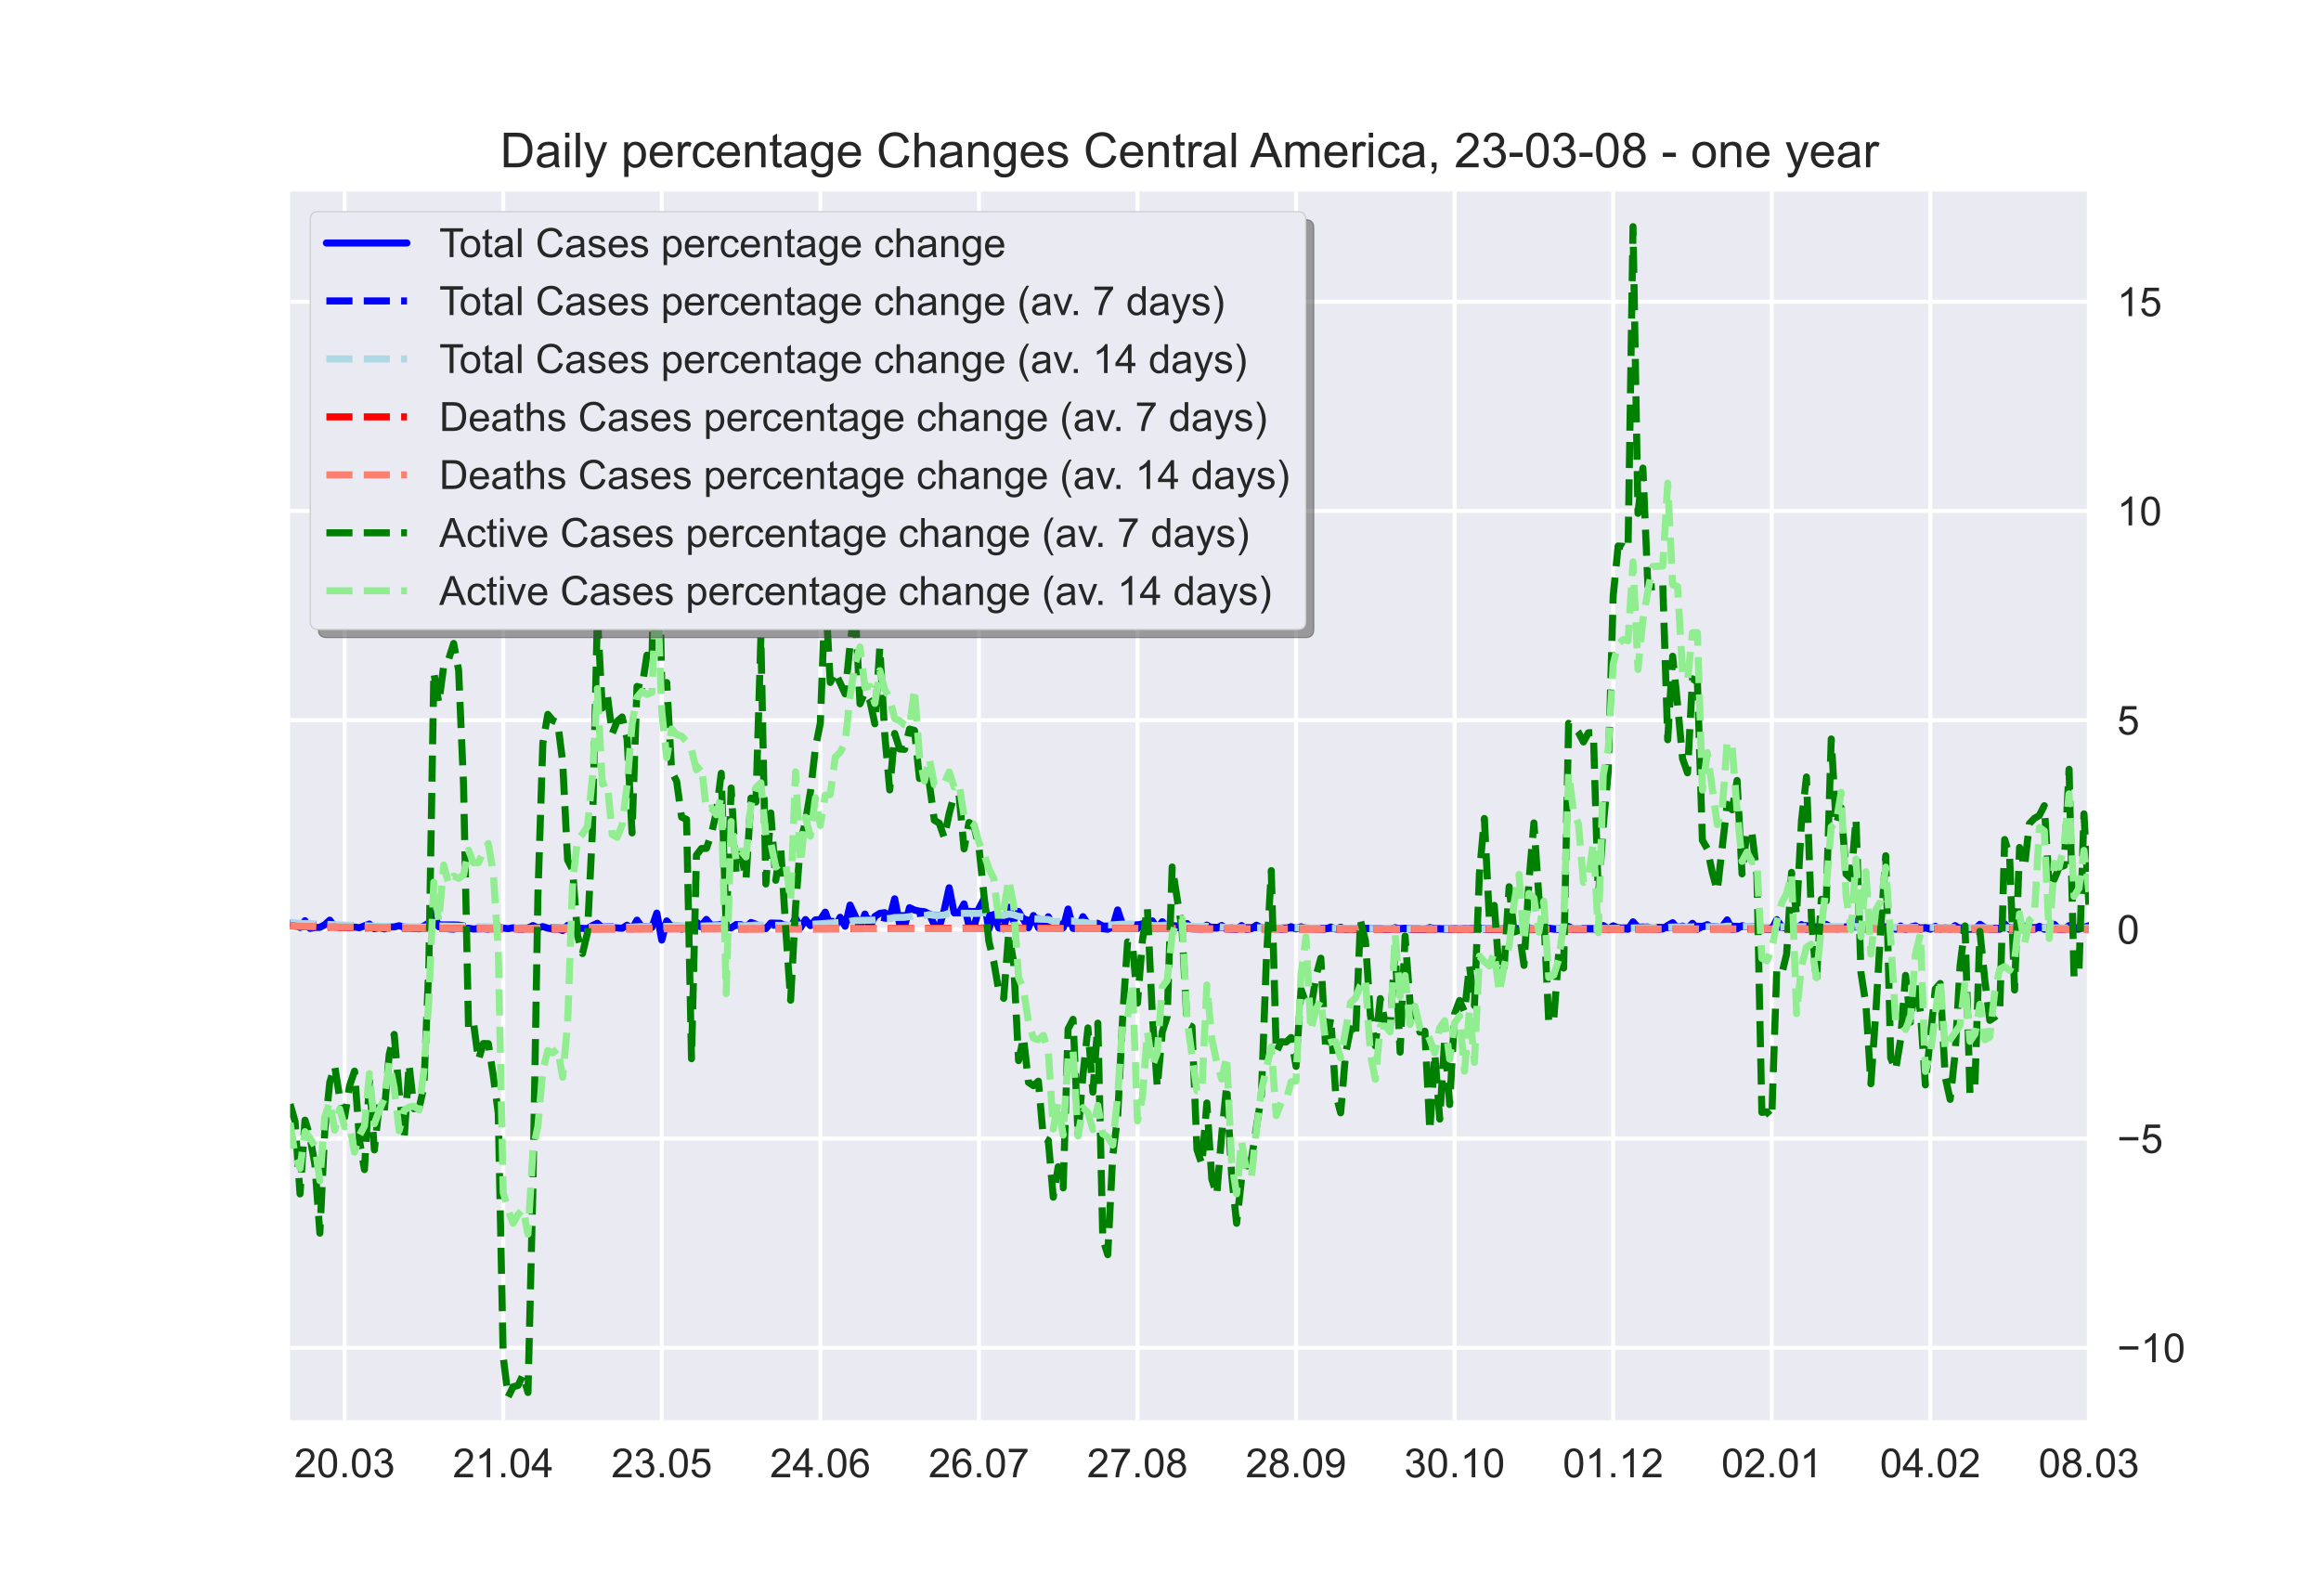 <?xml version="1.0" encoding="utf-8" standalone="no"?>
<!DOCTYPE svg PUBLIC "-//W3C//DTD SVG 1.1//EN"
  "http://www.w3.org/Graphics/SVG/1.1/DTD/svg11.dtd">
<!-- Created with matplotlib (https://matplotlib.org/) -->
<svg height="396pt" version="1.1" viewBox="0 0 576 396" width="576pt" xmlns="http://www.w3.org/2000/svg" xmlns:xlink="http://www.w3.org/1999/xlink">
 <defs>
  <style type="text/css">*{stroke-linecap:butt;stroke-linejoin:round;}</style>
 </defs>
 <g id="figure_1">
  <g id="patch_1">
   <path d="M 0 396 
L 576 396 
L 576 0 
L 0 0 
z
" style="fill:#ffffff;"/>
  </g>
  <g id="axes_1">
   <g id="patch_2">
    <path d="M 72 352.44 
L 518.4 352.44 
L 518.4 47.52 
L 72 47.52 
z
" style="fill:#eaeaf2;"/>
   </g>
   <g id="matplotlib.axis_1">
    <g id="xtick_1">
     <g id="line2d_1">
      <path clip-path="url(#p13b85d3f6b)" d="M 85.527 352.44 
L 85.527 47.52 
" style="fill:none;stroke:#ffffff;stroke-linecap:round;"/>
     </g>
     <g id="line2d_2"/>
     <g id="text_1">
      <!-- 20.03 -->
      <g style="fill:#262626;" transform="translate(73.016 366.598)scale(0.1 -0.1)">
       <defs>
        <path d="M 50.344 8.453 
L 50.344 0 
L 3.031 0 
Q 2.938 3.172 4.047 6.109 
Q 5.859 10.938 9.828 15.625 
Q 13.812 20.312 21.344 26.469 
Q 33.016 36.031 37.109 41.625 
Q 41.219 47.219 41.219 52.203 
Q 41.219 57.422 37.469 61 
Q 33.734 64.594 27.734 64.594 
Q 21.391 64.594 17.578 60.781 
Q 13.766 56.984 13.719 50.25 
L 4.688 51.172 
Q 5.609 61.281 11.656 66.578 
Q 17.719 71.875 27.938 71.875 
Q 38.234 71.875 44.234 66.156 
Q 50.25 60.453 50.25 52 
Q 50.25 47.703 48.484 43.547 
Q 46.734 39.406 42.656 34.812 
Q 38.578 30.219 29.109 22.219 
Q 21.188 15.578 18.938 13.203 
Q 16.703 10.844 15.234 8.453 
z
" id="ArialMT-50"/>
        <path d="M 4.156 35.297 
Q 4.156 48 6.766 55.734 
Q 9.375 63.484 14.516 67.672 
Q 19.672 71.875 27.484 71.875 
Q 33.25 71.875 37.594 69.547 
Q 41.938 67.234 44.766 62.859 
Q 47.609 58.5 49.219 52.219 
Q 50.828 45.953 50.828 35.297 
Q 50.828 22.703 48.234 14.969 
Q 45.656 7.234 40.5 3 
Q 35.359 -1.219 27.484 -1.219 
Q 17.141 -1.219 11.234 6.203 
Q 4.156 15.141 4.156 35.297 
z
M 13.188 35.297 
Q 13.188 17.672 17.312 11.828 
Q 21.438 6 27.484 6 
Q 33.547 6 37.672 11.859 
Q 41.797 17.719 41.797 35.297 
Q 41.797 52.984 37.672 58.781 
Q 33.547 64.594 27.391 64.594 
Q 21.344 64.594 17.719 59.469 
Q 13.188 52.938 13.188 35.297 
z
" id="ArialMT-48"/>
        <path d="M 9.078 0 
L 9.078 10.016 
L 19.094 10.016 
L 19.094 0 
z
" id="ArialMT-46"/>
        <path d="M 4.203 18.891 
L 12.984 20.062 
Q 14.5 12.594 18.141 9.297 
Q 21.781 6 27 6 
Q 33.203 6 37.469 10.297 
Q 41.75 14.594 41.75 20.953 
Q 41.75 27 37.797 30.922 
Q 33.844 34.859 27.734 34.859 
Q 25.25 34.859 21.531 33.891 
L 22.516 41.609 
Q 23.391 41.5 23.922 41.5 
Q 29.547 41.5 34.031 44.422 
Q 38.531 47.359 38.531 53.469 
Q 38.531 58.297 35.25 61.469 
Q 31.984 64.656 26.812 64.656 
Q 21.688 64.656 18.266 61.422 
Q 14.844 58.203 13.875 51.766 
L 5.078 53.328 
Q 6.688 62.156 12.391 67.016 
Q 18.109 71.875 26.609 71.875 
Q 32.469 71.875 37.391 69.359 
Q 42.328 66.844 44.938 62.5 
Q 47.562 58.156 47.562 53.266 
Q 47.562 48.641 45.062 44.828 
Q 42.578 41.016 37.703 38.766 
Q 44.047 37.312 47.562 32.688 
Q 51.078 28.078 51.078 21.141 
Q 51.078 11.766 44.234 5.25 
Q 37.406 -1.266 26.953 -1.266 
Q 17.531 -1.266 11.297 4.344 
Q 5.078 9.969 4.203 18.891 
z
" id="ArialMT-51"/>
       </defs>
       <use xlink:href="#ArialMT-50"/>
       <use x="55.615" xlink:href="#ArialMT-48"/>
       <use x="111.23" xlink:href="#ArialMT-46"/>
       <use x="139.014" xlink:href="#ArialMT-48"/>
       <use x="194.629" xlink:href="#ArialMT-51"/>
      </g>
     </g>
    </g>
    <g id="xtick_2">
     <g id="line2d_3">
      <path clip-path="url(#p13b85d3f6b)" d="M 124.879 352.44 
L 124.879 47.52 
" style="fill:none;stroke:#ffffff;stroke-linecap:round;"/>
     </g>
     <g id="line2d_4"/>
     <g id="text_2">
      <!-- 21.04 -->
      <g style="fill:#262626;" transform="translate(112.368 366.598)scale(0.1 -0.1)">
       <defs>
        <path d="M 37.25 0 
L 28.469 0 
L 28.469 56 
Q 25.297 52.984 20.141 49.953 
Q 14.984 46.922 10.891 45.406 
L 10.891 53.906 
Q 18.266 57.375 23.781 62.297 
Q 29.297 67.234 31.594 71.875 
L 37.25 71.875 
z
" id="ArialMT-49"/>
        <path d="M 32.328 0 
L 32.328 17.141 
L 1.266 17.141 
L 1.266 25.203 
L 33.938 71.578 
L 41.109 71.578 
L 41.109 25.203 
L 50.781 25.203 
L 50.781 17.141 
L 41.109 17.141 
L 41.109 0 
z
M 32.328 25.203 
L 32.328 57.469 
L 9.906 25.203 
z
" id="ArialMT-52"/>
       </defs>
       <use xlink:href="#ArialMT-50"/>
       <use x="55.615" xlink:href="#ArialMT-49"/>
       <use x="111.23" xlink:href="#ArialMT-46"/>
       <use x="139.014" xlink:href="#ArialMT-48"/>
       <use x="194.629" xlink:href="#ArialMT-52"/>
      </g>
     </g>
    </g>
    <g id="xtick_3">
     <g id="line2d_5">
      <path clip-path="url(#p13b85d3f6b)" d="M 164.231 352.44 
L 164.231 47.52 
" style="fill:none;stroke:#ffffff;stroke-linecap:round;"/>
     </g>
     <g id="line2d_6"/>
     <g id="text_3">
      <!-- 23.05 -->
      <g style="fill:#262626;" transform="translate(151.72 366.598)scale(0.1 -0.1)">
       <defs>
        <path d="M 4.156 18.75 
L 13.375 19.531 
Q 14.406 12.797 18.141 9.391 
Q 21.875 6 27.156 6 
Q 33.5 6 37.891 10.781 
Q 42.281 15.578 42.281 23.484 
Q 42.281 31 38.062 35.344 
Q 33.844 39.703 27 39.703 
Q 22.75 39.703 19.328 37.766 
Q 15.922 35.844 13.969 32.766 
L 5.719 33.844 
L 12.641 70.609 
L 48.25 70.609 
L 48.25 62.203 
L 19.672 62.203 
L 15.828 42.969 
Q 22.266 47.469 29.344 47.469 
Q 38.719 47.469 45.156 40.969 
Q 51.609 34.469 51.609 24.266 
Q 51.609 14.547 45.953 7.469 
Q 39.062 -1.219 27.156 -1.219 
Q 17.391 -1.219 11.203 4.25 
Q 5.031 9.719 4.156 18.75 
z
" id="ArialMT-53"/>
       </defs>
       <use xlink:href="#ArialMT-50"/>
       <use x="55.615" xlink:href="#ArialMT-51"/>
       <use x="111.23" xlink:href="#ArialMT-46"/>
       <use x="139.014" xlink:href="#ArialMT-48"/>
       <use x="194.629" xlink:href="#ArialMT-53"/>
      </g>
     </g>
    </g>
    <g id="xtick_4">
     <g id="line2d_7">
      <path clip-path="url(#p13b85d3f6b)" d="M 203.583 352.44 
L 203.583 47.52 
" style="fill:none;stroke:#ffffff;stroke-linecap:round;"/>
     </g>
     <g id="line2d_8"/>
     <g id="text_4">
      <!-- 24.06 -->
      <g style="fill:#262626;" transform="translate(191.073 366.598)scale(0.1 -0.1)">
       <defs>
        <path d="M 49.75 54.047 
L 41.016 53.375 
Q 39.844 58.547 37.703 60.891 
Q 34.125 64.656 28.906 64.656 
Q 24.703 64.656 21.531 62.312 
Q 17.391 59.281 14.984 53.469 
Q 12.594 47.656 12.5 36.922 
Q 15.672 41.75 20.266 44.094 
Q 24.859 46.438 29.891 46.438 
Q 38.672 46.438 44.844 39.969 
Q 51.031 33.5 51.031 23.25 
Q 51.031 16.5 48.125 10.719 
Q 45.219 4.938 40.141 1.859 
Q 35.062 -1.219 28.609 -1.219 
Q 17.625 -1.219 10.688 6.859 
Q 3.766 14.938 3.766 33.5 
Q 3.766 54.25 11.422 63.672 
Q 18.109 71.875 29.438 71.875 
Q 37.891 71.875 43.281 67.141 
Q 48.688 62.406 49.75 54.047 
z
M 13.875 23.188 
Q 13.875 18.656 15.797 14.5 
Q 17.719 10.359 21.188 8.172 
Q 24.656 6 28.469 6 
Q 34.031 6 38.031 10.484 
Q 42.047 14.984 42.047 22.703 
Q 42.047 30.125 38.078 34.391 
Q 34.125 38.672 28.125 38.672 
Q 22.172 38.672 18.016 34.391 
Q 13.875 30.125 13.875 23.188 
z
" id="ArialMT-54"/>
       </defs>
       <use xlink:href="#ArialMT-50"/>
       <use x="55.615" xlink:href="#ArialMT-52"/>
       <use x="111.23" xlink:href="#ArialMT-46"/>
       <use x="139.014" xlink:href="#ArialMT-48"/>
       <use x="194.629" xlink:href="#ArialMT-54"/>
      </g>
     </g>
    </g>
    <g id="xtick_5">
     <g id="line2d_9">
      <path clip-path="url(#p13b85d3f6b)" d="M 242.936 352.44 
L 242.936 47.52 
" style="fill:none;stroke:#ffffff;stroke-linecap:round;"/>
     </g>
     <g id="line2d_10"/>
     <g id="text_5">
      <!-- 26.07 -->
      <g style="fill:#262626;" transform="translate(230.425 366.598)scale(0.1 -0.1)">
       <defs>
        <path d="M 4.734 62.203 
L 4.734 70.656 
L 51.078 70.656 
L 51.078 63.812 
Q 44.234 56.547 37.516 44.484 
Q 30.812 32.422 27.156 19.672 
Q 24.516 10.688 23.781 0 
L 14.75 0 
Q 14.891 8.453 18.062 20.406 
Q 21.234 32.375 27.172 43.484 
Q 33.109 54.594 39.797 62.203 
z
" id="ArialMT-55"/>
       </defs>
       <use xlink:href="#ArialMT-50"/>
       <use x="55.615" xlink:href="#ArialMT-54"/>
       <use x="111.23" xlink:href="#ArialMT-46"/>
       <use x="139.014" xlink:href="#ArialMT-48"/>
       <use x="194.629" xlink:href="#ArialMT-55"/>
      </g>
     </g>
    </g>
    <g id="xtick_6">
     <g id="line2d_11">
      <path clip-path="url(#p13b85d3f6b)" d="M 282.288 352.44 
L 282.288 47.52 
" style="fill:none;stroke:#ffffff;stroke-linecap:round;"/>
     </g>
     <g id="line2d_12"/>
     <g id="text_6">
      <!-- 27.08 -->
      <g style="fill:#262626;" transform="translate(269.777 366.598)scale(0.1 -0.1)">
       <defs>
        <path d="M 17.672 38.812 
Q 12.203 40.828 9.562 44.531 
Q 6.938 48.25 6.938 53.422 
Q 6.938 61.234 12.547 66.547 
Q 18.172 71.875 27.484 71.875 
Q 36.859 71.875 42.578 66.422 
Q 48.297 60.984 48.297 53.172 
Q 48.297 48.188 45.672 44.5 
Q 43.062 40.828 37.75 38.812 
Q 44.344 36.672 47.781 31.875 
Q 51.219 27.094 51.219 20.453 
Q 51.219 11.281 44.719 5.031 
Q 38.234 -1.219 27.641 -1.219 
Q 17.047 -1.219 10.547 5.047 
Q 4.047 11.328 4.047 20.703 
Q 4.047 27.688 7.594 32.391 
Q 11.141 37.109 17.672 38.812 
z
M 15.922 53.719 
Q 15.922 48.641 19.188 45.406 
Q 22.469 42.188 27.688 42.188 
Q 32.766 42.188 36.016 45.375 
Q 39.266 48.578 39.266 53.219 
Q 39.266 58.062 35.906 61.359 
Q 32.562 64.656 27.594 64.656 
Q 22.562 64.656 19.234 61.422 
Q 15.922 58.203 15.922 53.719 
z
M 13.094 20.656 
Q 13.094 16.891 14.875 13.375 
Q 16.656 9.859 20.172 7.922 
Q 23.688 6 27.734 6 
Q 34.031 6 38.125 10.047 
Q 42.234 14.109 42.234 20.359 
Q 42.234 26.703 38.016 30.859 
Q 33.797 35.016 27.438 35.016 
Q 21.234 35.016 17.156 30.906 
Q 13.094 26.812 13.094 20.656 
z
" id="ArialMT-56"/>
       </defs>
       <use xlink:href="#ArialMT-50"/>
       <use x="55.615" xlink:href="#ArialMT-55"/>
       <use x="111.23" xlink:href="#ArialMT-46"/>
       <use x="139.014" xlink:href="#ArialMT-48"/>
       <use x="194.629" xlink:href="#ArialMT-56"/>
      </g>
     </g>
    </g>
    <g id="xtick_7">
     <g id="line2d_13">
      <path clip-path="url(#p13b85d3f6b)" d="M 321.64 352.44 
L 321.64 47.52 
" style="fill:none;stroke:#ffffff;stroke-linecap:round;"/>
     </g>
     <g id="line2d_14"/>
     <g id="text_7">
      <!-- 28.09 -->
      <g style="fill:#262626;" transform="translate(309.129 366.598)scale(0.1 -0.1)">
       <defs>
        <path d="M 5.469 16.547 
L 13.922 17.328 
Q 14.984 11.375 18.016 8.688 
Q 21.047 6 25.781 6 
Q 29.828 6 32.875 7.859 
Q 35.938 9.719 37.891 12.812 
Q 39.844 15.922 41.156 21.188 
Q 42.484 26.469 42.484 31.938 
Q 42.484 32.516 42.438 33.688 
Q 39.797 29.5 35.234 26.875 
Q 30.672 24.266 25.344 24.266 
Q 16.453 24.266 10.297 30.703 
Q 4.156 37.156 4.156 47.703 
Q 4.156 58.594 10.578 65.234 
Q 17 71.875 26.656 71.875 
Q 33.641 71.875 39.422 68.109 
Q 45.219 64.359 48.219 57.391 
Q 51.219 50.438 51.219 37.25 
Q 51.219 23.531 48.234 15.406 
Q 45.266 7.281 39.375 3.031 
Q 33.5 -1.219 25.594 -1.219 
Q 17.188 -1.219 11.859 3.438 
Q 6.547 8.109 5.469 16.547 
z
M 41.453 48.141 
Q 41.453 55.719 37.422 60.156 
Q 33.406 64.594 27.734 64.594 
Q 21.875 64.594 17.531 59.812 
Q 13.188 55.031 13.188 47.406 
Q 13.188 40.578 17.312 36.297 
Q 21.438 32.031 27.484 32.031 
Q 33.594 32.031 37.516 36.297 
Q 41.453 40.578 41.453 48.141 
z
" id="ArialMT-57"/>
       </defs>
       <use xlink:href="#ArialMT-50"/>
       <use x="55.615" xlink:href="#ArialMT-56"/>
       <use x="111.23" xlink:href="#ArialMT-46"/>
       <use x="139.014" xlink:href="#ArialMT-48"/>
       <use x="194.629" xlink:href="#ArialMT-57"/>
      </g>
     </g>
    </g>
    <g id="xtick_8">
     <g id="line2d_15">
      <path clip-path="url(#p13b85d3f6b)" d="M 360.992 352.44 
L 360.992 47.52 
" style="fill:none;stroke:#ffffff;stroke-linecap:round;"/>
     </g>
     <g id="line2d_16"/>
     <g id="text_8">
      <!-- 30.10 -->
      <g style="fill:#262626;" transform="translate(348.481 366.598)scale(0.1 -0.1)">
       <use xlink:href="#ArialMT-51"/>
       <use x="55.615" xlink:href="#ArialMT-48"/>
       <use x="111.23" xlink:href="#ArialMT-46"/>
       <use x="139.014" xlink:href="#ArialMT-49"/>
       <use x="194.629" xlink:href="#ArialMT-48"/>
      </g>
     </g>
    </g>
    <g id="xtick_9">
     <g id="line2d_17">
      <path clip-path="url(#p13b85d3f6b)" d="M 400.344 352.44 
L 400.344 47.52 
" style="fill:none;stroke:#ffffff;stroke-linecap:round;"/>
     </g>
     <g id="line2d_18"/>
     <g id="text_9">
      <!-- 01.12 -->
      <g style="fill:#262626;" transform="translate(387.833 366.598)scale(0.1 -0.1)">
       <use xlink:href="#ArialMT-48"/>
       <use x="55.615" xlink:href="#ArialMT-49"/>
       <use x="111.23" xlink:href="#ArialMT-46"/>
       <use x="139.014" xlink:href="#ArialMT-49"/>
       <use x="194.629" xlink:href="#ArialMT-50"/>
      </g>
     </g>
    </g>
    <g id="xtick_10">
     <g id="line2d_19">
      <path clip-path="url(#p13b85d3f6b)" d="M 439.696 352.44 
L 439.696 47.52 
" style="fill:none;stroke:#ffffff;stroke-linecap:round;"/>
     </g>
     <g id="line2d_20"/>
     <g id="text_10">
      <!-- 02.01 -->
      <g style="fill:#262626;" transform="translate(427.185 366.598)scale(0.1 -0.1)">
       <use xlink:href="#ArialMT-48"/>
       <use x="55.615" xlink:href="#ArialMT-50"/>
       <use x="111.23" xlink:href="#ArialMT-46"/>
       <use x="139.014" xlink:href="#ArialMT-48"/>
       <use x="194.629" xlink:href="#ArialMT-49"/>
      </g>
     </g>
    </g>
    <g id="xtick_11">
     <g id="line2d_21">
      <path clip-path="url(#p13b85d3f6b)" d="M 479.048 352.44 
L 479.048 47.52 
" style="fill:none;stroke:#ffffff;stroke-linecap:round;"/>
     </g>
     <g id="line2d_22"/>
     <g id="text_11">
      <!-- 04.02 -->
      <g style="fill:#262626;" transform="translate(466.537 366.598)scale(0.1 -0.1)">
       <use xlink:href="#ArialMT-48"/>
       <use x="55.615" xlink:href="#ArialMT-52"/>
       <use x="111.23" xlink:href="#ArialMT-46"/>
       <use x="139.014" xlink:href="#ArialMT-48"/>
       <use x="194.629" xlink:href="#ArialMT-50"/>
      </g>
     </g>
    </g>
    <g id="xtick_12">
     <g id="line2d_23">
      <path clip-path="url(#p13b85d3f6b)" d="M 518.4 352.44 
L 518.4 47.52 
" style="fill:none;stroke:#ffffff;stroke-linecap:round;"/>
     </g>
     <g id="line2d_24"/>
     <g id="text_12">
      <!-- 08.03 -->
      <g style="fill:#262626;" transform="translate(505.889 366.598)scale(0.1 -0.1)">
       <use xlink:href="#ArialMT-48"/>
       <use x="55.615" xlink:href="#ArialMT-56"/>
       <use x="111.23" xlink:href="#ArialMT-46"/>
       <use x="139.014" xlink:href="#ArialMT-48"/>
       <use x="194.629" xlink:href="#ArialMT-51"/>
      </g>
     </g>
    </g>
   </g>
   <g id="matplotlib.axis_2">
    <g id="ytick_1">
     <g id="line2d_25">
      <path clip-path="url(#p13b85d3f6b)" d="M 72 334.458 
L 518.4 334.458 
" style="fill:none;stroke:#ffffff;stroke-linecap:round;"/>
     </g>
     <g id="line2d_26"/>
     <g id="text_13">
      <!-- −10 -->
      <g style="fill:#262626;" transform="translate(525.4 338.037)scale(0.1 -0.1)">
       <defs>
        <path d="M 52.828 31.203 
L 5.562 31.203 
L 5.562 39.406 
L 52.828 39.406 
z
" id="ArialMT-8722"/>
       </defs>
       <use xlink:href="#ArialMT-8722"/>
       <use x="58.398" xlink:href="#ArialMT-49"/>
       <use x="114.014" xlink:href="#ArialMT-48"/>
      </g>
     </g>
    </g>
    <g id="ytick_2">
     <g id="line2d_27">
      <path clip-path="url(#p13b85d3f6b)" d="M 72 282.541 
L 518.4 282.541 
" style="fill:none;stroke:#ffffff;stroke-linecap:round;"/>
     </g>
     <g id="line2d_28"/>
     <g id="text_14">
      <!-- −5 -->
      <g style="fill:#262626;" transform="translate(525.4 286.12)scale(0.1 -0.1)">
       <use xlink:href="#ArialMT-8722"/>
       <use x="58.398" xlink:href="#ArialMT-53"/>
      </g>
     </g>
    </g>
    <g id="ytick_3">
     <g id="line2d_29">
      <path clip-path="url(#p13b85d3f6b)" d="M 72 230.624 
L 518.4 230.624 
" style="fill:none;stroke:#ffffff;stroke-linecap:round;"/>
     </g>
     <g id="line2d_30"/>
     <g id="text_15">
      <!-- 0 -->
      <g style="fill:#262626;" transform="translate(525.4 234.203)scale(0.1 -0.1)">
       <use xlink:href="#ArialMT-48"/>
      </g>
     </g>
    </g>
    <g id="ytick_4">
     <g id="line2d_31">
      <path clip-path="url(#p13b85d3f6b)" d="M 72 178.707 
L 518.4 178.707 
" style="fill:none;stroke:#ffffff;stroke-linecap:round;"/>
     </g>
     <g id="line2d_32"/>
     <g id="text_16">
      <!-- 5 -->
      <g style="fill:#262626;" transform="translate(525.4 182.286)scale(0.1 -0.1)">
       <use xlink:href="#ArialMT-53"/>
      </g>
     </g>
    </g>
    <g id="ytick_5">
     <g id="line2d_33">
      <path clip-path="url(#p13b85d3f6b)" d="M 72 126.79 
L 518.4 126.79 
" style="fill:none;stroke:#ffffff;stroke-linecap:round;"/>
     </g>
     <g id="line2d_34"/>
     <g id="text_17">
      <!-- 10 -->
      <g style="fill:#262626;" transform="translate(525.4 130.369)scale(0.1 -0.1)">
       <use xlink:href="#ArialMT-49"/>
       <use x="55.615" xlink:href="#ArialMT-48"/>
      </g>
     </g>
    </g>
    <g id="ytick_6">
     <g id="line2d_35">
      <path clip-path="url(#p13b85d3f6b)" d="M 72 74.873 
L 518.4 74.873 
" style="fill:none;stroke:#ffffff;stroke-linecap:round;"/>
     </g>
     <g id="line2d_36"/>
     <g id="text_18">
      <!-- 15 -->
      <g style="fill:#262626;" transform="translate(525.4 78.452)scale(0.1 -0.1)">
       <use xlink:href="#ArialMT-49"/>
       <use x="55.615" xlink:href="#ArialMT-53"/>
      </g>
     </g>
    </g>
   </g>
   <g id="line2d_37">
    <path clip-path="url(#p13b85d3f6b)" d="M 72 229.084 
L 73.23 229.227 
L 74.46 230.167 
L 75.689 228.487 
L 76.919 230.393 
L 78.149 230.169 
L 79.379 230.137 
L 80.608 229.475 
L 81.838 228.345 
L 83.068 230.031 
L 84.298 229.831 
L 86.757 230.243 
L 87.987 230.065 
L 89.217 230.223 
L 91.676 229.313 
L 92.906 230.473 
L 94.136 230.101 
L 95.365 230.512 
L 96.595 230.038 
L 97.825 230.029 
L 99.055 229.727 
L 100.284 230.069 
L 101.514 230.13 
L 102.744 230.396 
L 103.974 230.492 
L 106.433 229.056 
L 107.663 226.684 
L 108.893 229.987 
L 110.122 230.168 
L 111.352 230.503 
L 112.582 230.581 
L 113.812 230.019 
L 115.041 230.492 
L 116.271 230.35 
L 117.501 230.539 
L 119.96 230.461 
L 121.19 230.551 
L 123.65 229.961 
L 124.879 230.315 
L 126.109 230.458 
L 127.339 230.237 
L 128.569 230.519 
L 129.798 230.54 
L 131.028 230.315 
L 132.258 229.692 
L 133.488 230.265 
L 134.717 229.94 
L 135.947 230.329 
L 137.177 230.535 
L 138.407 230.512 
L 139.636 230.923 
L 140.866 229.642 
L 142.096 230.294 
L 145.785 230.427 
L 147.015 229.698 
L 148.245 229.114 
L 149.474 230.229 
L 150.704 230.098 
L 154.393 230.364 
L 155.623 229.601 
L 156.853 230.494 
L 158.083 228.342 
L 159.312 230.071 
L 161.772 230.187 
L 163.002 226.591 
L 164.231 233.289 
L 165.461 228.53 
L 166.691 230.048 
L 167.921 230.01 
L 169.15 230.569 
L 170.38 230.186 
L 171.61 230.369 
L 172.84 228.86 
L 174.069 229.704 
L 175.299 228.156 
L 176.529 229.693 
L 177.759 230.137 
L 178.988 229.359 
L 180.218 230.058 
L 181.448 230.269 
L 182.678 229.439 
L 183.907 229.469 
L 185.137 230.152 
L 186.367 228.923 
L 187.597 229.346 
L 188.826 230.139 
L 190.056 230.449 
L 191.286 229.059 
L 193.745 229.131 
L 194.975 230.14 
L 196.205 230.193 
L 197.435 227.855 
L 198.664 230.233 
L 199.894 228.193 
L 201.124 229.705 
L 202.354 228.285 
L 203.583 228.201 
L 204.813 226.352 
L 206.043 229.766 
L 207.273 230.015 
L 208.502 227.623 
L 209.732 229.856 
L 210.962 224.594 
L 212.192 227.233 
L 213.421 230.243 
L 214.651 226.827 
L 215.881 230.044 
L 217.111 227.421 
L 218.34 226.658 
L 219.57 226.482 
L 220.8 227.764 
L 222.03 223.045 
L 223.26 229.362 
L 224.489 229.803 
L 225.719 225.25 
L 226.949 225.84 
L 228.179 226.115 
L 229.408 226.248 
L 230.638 226.811 
L 231.868 229.526 
L 233.098 230.029 
L 234.327 225.833 
L 235.557 220.304 
L 236.787 226.51 
L 238.017 226.54 
L 239.246 224.307 
L 240.476 229.782 
L 241.706 230.093 
L 242.936 225.472 
L 244.165 223.079 
L 245.395 230.624 
L 246.625 226.936 
L 247.855 230.274 
L 249.084 230.515 
L 250.314 225.115 
L 251.544 228.526 
L 252.774 226.178 
L 255.233 230.236 
L 256.463 227.201 
L 257.693 230.237 
L 258.922 229.752 
L 260.152 227.495 
L 261.382 230.192 
L 263.841 230.271 
L 265.071 225.583 
L 266.301 230.4 
L 267.531 230.464 
L 268.76 227.472 
L 269.99 229.336 
L 271.22 230.347 
L 272.45 230.318 
L 274.909 230.604 
L 276.139 230.026 
L 277.369 225.802 
L 278.598 229.522 
L 279.828 229.665 
L 281.058 230.423 
L 282.288 230.437 
L 283.517 229.292 
L 284.747 229.925 
L 285.977 228.531 
L 287.207 230.474 
L 288.436 228.731 
L 289.666 230.063 
L 290.896 230.595 
L 292.126 230.162 
L 293.355 230.267 
L 294.585 229.186 
L 295.815 230.494 
L 298.274 230.49 
L 299.504 229.576 
L 300.734 230.313 
L 301.964 230.319 
L 303.193 229.665 
L 304.423 230.5 
L 306.883 230.595 
L 308.112 229.687 
L 309.342 230.621 
L 310.572 230.471 
L 311.802 229.593 
L 313.031 230.236 
L 314.261 230.528 
L 315.491 230.137 
L 317.95 230.588 
L 319.18 230.488 
L 320.41 229.957 
L 321.64 230.501 
L 322.869 229.992 
L 324.099 230.396 
L 329.018 230.534 
L 330.248 230.053 
L 331.478 230.535 
L 332.707 230.108 
L 333.937 230.588 
L 335.167 230.444 
L 336.397 230.553 
L 337.626 230.03 
L 338.856 230.432 
L 342.545 230.368 
L 343.775 230.619 
L 345.005 230.556 
L 346.235 230.21 
L 347.464 230.557 
L 348.694 230.346 
L 349.924 230.568 
L 353.613 230.605 
L 354.843 230.166 
L 356.073 230.489 
L 359.762 230.574 
L 360.992 230.392 
L 362.221 230.554 
L 363.451 230.369 
L 365.911 230.566 
L 367.14 230.204 
L 368.37 230.575 
L 370.83 230.56 
L 372.06 230.565 
L 373.289 230.381 
L 374.519 230.48 
L 375.749 230.338 
L 376.979 230.583 
L 378.208 230.609 
L 379.438 230.249 
L 380.668 230.567 
L 383.127 230.574 
L 384.357 230.306 
L 385.587 230.573 
L 386.817 230.607 
L 389.276 229.925 
L 390.506 230.56 
L 392.965 230.511 
L 396.655 230.568 
L 397.884 229.69 
L 399.114 230.512 
L 400.344 229.75 
L 401.574 230.26 
L 402.803 230.512 
L 404.033 230.597 
L 405.263 228.755 
L 406.493 230.152 
L 408.952 230.041 
L 410.182 230.442 
L 412.641 230.538 
L 413.871 229.667 
L 415.101 228.977 
L 416.331 230.377 
L 417.56 229.812 
L 418.79 230.363 
L 420.02 229.127 
L 421.25 230.568 
L 422.479 229.938 
L 423.709 229.463 
L 424.939 230.253 
L 426.169 230.369 
L 427.398 229.936 
L 428.628 228.273 
L 429.858 230.606 
L 431.088 230.5 
L 432.317 229.722 
L 434.777 230.2 
L 436.007 230.466 
L 438.466 230.609 
L 439.696 230.612 
L 440.926 228.219 
L 442.155 229.901 
L 443.385 230.414 
L 444.615 228.839 
L 445.845 230.486 
L 447.074 229.44 
L 448.304 230.605 
L 449.534 230.262 
L 450.764 230.464 
L 451.993 229.194 
L 453.223 229.403 
L 454.453 230.089 
L 455.683 230.512 
L 456.912 230.449 
L 458.142 230.034 
L 459.372 230.529 
L 460.602 228.564 
L 461.831 230.167 
L 463.061 230.531 
L 464.291 230.489 
L 465.521 229.597 
L 466.75 230.532 
L 467.98 230.069 
L 469.21 230.113 
L 470.44 230.584 
L 471.669 229.798 
L 472.899 230.618 
L 474.129 230.066 
L 475.359 229.763 
L 476.588 230.569 
L 477.818 230.232 
L 479.048 230.589 
L 480.278 229.871 
L 481.507 230.527 
L 482.737 230.176 
L 483.967 230.522 
L 485.197 229.7 
L 486.426 230.573 
L 488.886 230.583 
L 490.116 230.581 
L 491.345 229.383 
L 492.575 230.168 
L 493.805 230.551 
L 496.264 230.591 
L 497.494 229.29 
L 498.724 230.62 
L 499.954 230.495 
L 501.183 229.814 
L 502.413 229.851 
L 503.643 230.592 
L 504.873 230.582 
L 506.102 229.872 
L 507.332 230.597 
L 508.562 230.549 
L 509.792 229.386 
L 511.021 230.597 
L 512.251 230.593 
L 513.481 229.693 
L 514.711 230.576 
L 515.94 230.58 
L 518.4 229.715 
L 518.4 229.715 
" style="fill:none;stroke:#0000ff;stroke-linecap:round;stroke-width:1.75;"/>
   </g>
   <g id="line2d_38">
    <path clip-path="url(#p13b85d3f6b)" d="M 72 229.05 
L 74.46 229.373 
L 75.689 229.289 
L 76.919 229.449 
L 78.149 229.48 
L 79.379 229.666 
L 80.608 229.722 
L 83.068 229.577 
L 84.298 229.769 
L 87.987 229.717 
L 90.446 230.027 
L 91.676 229.924 
L 94.136 230.026 
L 97.825 230.033 
L 99.055 230.028 
L 100.284 230.135 
L 102.744 230.129 
L 105.203 230.08 
L 106.433 229.941 
L 107.663 229.507 
L 112.582 229.528 
L 113.812 229.571 
L 115.041 229.776 
L 116.271 230.3 
L 118.731 230.422 
L 133.488 230.289 
L 135.947 230.229 
L 142.096 230.311 
L 144.555 230.351 
L 147.015 230.22 
L 148.245 229.961 
L 149.474 230.045 
L 155.623 229.967 
L 156.853 230.164 
L 158.083 229.894 
L 161.772 229.882 
L 163.002 229.343 
L 164.231 229.87 
L 165.461 229.589 
L 166.691 229.833 
L 170.38 229.889 
L 171.61 230.429 
L 172.84 229.796 
L 174.069 229.964 
L 175.299 229.694 
L 180.218 229.424 
L 181.448 229.625 
L 182.678 229.587 
L 183.907 229.775 
L 185.137 229.841 
L 186.367 229.667 
L 192.516 229.591 
L 193.745 229.445 
L 196.205 229.74 
L 197.435 229.414 
L 202.354 229.229 
L 203.583 228.952 
L 204.813 228.404 
L 206.043 228.677 
L 209.732 228.586 
L 210.962 228.058 
L 212.192 227.92 
L 213.421 228.476 
L 214.651 228.056 
L 217.111 228.031 
L 218.34 227.574 
L 219.57 227.844 
L 220.8 227.92 
L 222.03 226.892 
L 223.26 227.254 
L 224.489 227.219 
L 225.719 226.909 
L 229.408 226.523 
L 230.638 227.061 
L 234.327 227.2 
L 235.557 226.409 
L 238.017 226.508 
L 239.246 226.15 
L 241.706 226.196 
L 242.936 226.144 
L 244.165 226.54 
L 245.395 227.128 
L 246.625 227.185 
L 247.855 228.037 
L 249.084 228.142 
L 250.314 227.431 
L 252.774 228.31 
L 254.003 227.978 
L 255.233 228.45 
L 256.463 228.011 
L 257.693 227.971 
L 258.922 228.633 
L 260.152 228.486 
L 261.382 229.06 
L 262.612 229.338 
L 263.841 229.343 
L 265.071 229.112 
L 271.22 229.125 
L 272.45 229.132 
L 273.679 229.822 
L 276.139 229.788 
L 277.369 229.55 
L 278.598 229.576 
L 279.828 229.479 
L 282.288 229.497 
L 283.517 229.31 
L 284.747 229.295 
L 285.977 229.685 
L 287.207 229.821 
L 289.666 229.636 
L 292.126 229.783 
L 295.815 229.928 
L 297.045 230.182 
L 298.274 230.243 
L 299.504 230.097 
L 314.261 230.247 
L 315.491 230.182 
L 317.95 230.28 
L 327.788 230.344 
L 329.018 230.426 
L 330.248 230.362 
L 331.478 230.44 
L 335.167 230.393 
L 359.762 230.493 
L 368.37 230.445 
L 373.289 230.496 
L 383.127 230.5 
L 399.114 230.419 
L 401.574 230.274 
L 404.033 230.27 
L 405.263 230.011 
L 406.493 230.077 
L 408.952 230.052 
L 413.871 230.19 
L 415.101 230.022 
L 417.56 230.037 
L 418.79 230.026 
L 420.02 229.837 
L 424.939 229.932 
L 426.169 230.012 
L 429.858 229.834 
L 432.317 229.951 
L 434.777 229.881 
L 436.007 229.957 
L 437.236 230.283 
L 439.696 230.299 
L 440.926 230.085 
L 443.385 230.111 
L 444.615 229.878 
L 445.845 229.868 
L 447.074 229.701 
L 448.304 229.7 
L 449.534 229.992 
L 450.764 230.073 
L 451.993 229.899 
L 453.223 229.979 
L 454.453 229.922 
L 455.683 230.076 
L 461.831 230.049 
L 464.291 230.109 
L 465.521 229.987 
L 466.75 230.058 
L 467.98 229.993 
L 469.21 230.214 
L 470.44 230.273 
L 471.669 230.169 
L 483.967 230.355 
L 485.197 230.231 
L 490.116 230.394 
L 492.575 230.23 
L 493.805 230.352 
L 496.264 230.349 
L 497.494 230.164 
L 498.724 230.17 
L 499.954 230.329 
L 504.873 230.178 
L 507.332 230.258 
L 512.251 230.311 
L 513.481 230.184 
L 515.94 230.282 
L 518.4 230.279 
L 518.4 230.279 
" style="fill:none;stroke:#0000ff;stroke-dasharray:6.475,2.8;stroke-dashoffset:0;stroke-width:1.75;"/>
   </g>
   <g id="line2d_39">
    <path clip-path="url(#p13b85d3f6b)" d="M 72 228.842 
L 74.46 229.147 
L 76.919 229.164 
L 80.608 229.386 
L 83.068 229.475 
L 94.136 229.871 
L 105.203 230.071 
L 106.433 229.987 
L 107.663 229.767 
L 111.352 229.822 
L 121.19 229.97 
L 123.65 230.069 
L 124.879 230.328 
L 131.028 230.386 
L 134.717 230.28 
L 156.853 230.062 
L 159.312 229.954 
L 161.772 229.936 
L 163.002 229.662 
L 164.231 229.918 
L 167.921 229.857 
L 171.61 229.886 
L 176.529 229.736 
L 178.988 229.679 
L 180.218 229.926 
L 181.448 229.711 
L 183.907 229.734 
L 185.137 229.744 
L 187.597 229.567 
L 188.826 229.55 
L 190.056 229.664 
L 191.286 229.618 
L 193.745 229.643 
L 198.664 229.543 
L 208.502 228.912 
L 209.732 228.968 
L 210.962 228.644 
L 212.192 228.436 
L 215.881 228.353 
L 217.111 228.298 
L 219.57 227.951 
L 220.8 227.92 
L 222.03 227.684 
L 224.489 227.64 
L 225.719 227.47 
L 226.949 227.183 
L 228.179 227.292 
L 229.408 227.222 
L 230.638 226.976 
L 231.868 227.169 
L 233.098 227.168 
L 234.327 227.055 
L 235.557 226.601 
L 242.936 226.672 
L 244.165 226.475 
L 245.395 226.797 
L 246.625 226.846 
L 247.855 227.094 
L 249.084 227.164 
L 250.314 226.813 
L 251.544 227.005 
L 252.774 227.425 
L 254.003 227.553 
L 256.463 228.024 
L 260.152 228.177 
L 261.382 228.685 
L 262.612 228.658 
L 263.841 228.896 
L 265.071 228.561 
L 266.301 228.553 
L 267.531 228.935 
L 268.76 228.86 
L 271.22 229.231 
L 272.45 229.237 
L 273.679 229.467 
L 276.139 229.513 
L 278.598 229.344 
L 281.058 229.313 
L 282.288 229.659 
L 284.747 229.542 
L 287.207 229.699 
L 289.666 229.565 
L 293.355 229.564 
L 294.585 229.805 
L 298.274 229.94 
L 299.504 229.878 
L 306.883 230.229 
L 309.342 230.197 
L 322.869 230.272 
L 327.788 230.313 
L 330.248 230.367 
L 358.532 230.476 
L 367.14 230.468 
L 399.114 230.414 
L 402.803 230.347 
L 406.493 230.251 
L 416.331 230.04 
L 427.398 229.988 
L 428.628 229.833 
L 436.007 229.954 
L 438.466 230.059 
L 439.696 230.107 
L 442.155 229.993 
L 453.223 229.929 
L 456.912 229.877 
L 459.372 230.051 
L 460.602 229.919 
L 463.061 230.017 
L 464.291 230.092 
L 466.75 230.039 
L 469.21 230.077 
L 471.669 230.14 
L 504.873 230.263 
L 507.332 230.214 
L 508.562 230.297 
L 511.021 230.245 
L 518.4 230.242 
L 518.4 230.242 
" style="fill:none;stroke:#add8e6;stroke-dasharray:6.475,2.8;stroke-dashoffset:0;stroke-width:1.75;"/>
   </g>
   <g id="line2d_40">
    <path clip-path="url(#p13b85d3f6b)" d="M 72 229.762 
L 73.23 229.813 
L 74.46 230.001 
L 75.689 229.95 
L 80.608 230.162 
L 83.068 230.057 
L 84.298 230.187 
L 87.987 230.143 
L 90.446 230.367 
L 91.676 230.238 
L 94.136 230.307 
L 99.055 230.286 
L 100.284 230.384 
L 102.744 230.394 
L 105.203 230.389 
L 110.122 230.4 
L 116.271 230.429 
L 123.65 230.524 
L 151.934 230.515 
L 170.38 230.478 
L 171.61 230.582 
L 174.069 230.489 
L 180.218 230.462 
L 183.907 230.541 
L 192.516 230.494 
L 194.975 230.491 
L 202.354 230.515 
L 246.625 230.288 
L 249.084 230.383 
L 251.544 230.298 
L 255.233 230.313 
L 257.693 230.249 
L 258.922 230.337 
L 260.152 230.302 
L 262.612 230.443 
L 295.815 230.455 
L 298.274 230.534 
L 301.964 230.513 
L 311.802 230.535 
L 320.41 230.541 
L 335.167 230.581 
L 365.911 230.59 
L 375.749 230.611 
L 453.223 230.508 
L 456.912 230.492 
L 518.4 230.564 
L 518.4 230.564 
" style="fill:none;stroke:#ff0000;stroke-dasharray:6.475,2.8;stroke-dashoffset:0;stroke-width:1.75;"/>
   </g>
   <g id="line2d_41">
    <path clip-path="url(#p13b85d3f6b)" d="M 72 229.787 
L 76.919 229.906 
L 86.757 230.101 
L 90.446 230.216 
L 91.676 230.148 
L 94.136 230.231 
L 97.825 230.272 
L 100.284 230.311 
L 131.028 230.515 
L 150.704 230.526 
L 161.772 230.503 
L 164.231 230.493 
L 293.355 230.415 
L 297.045 230.492 
L 518.4 230.557 
L 518.4 230.557 
" style="fill:none;stroke:#fa8072;stroke-dasharray:6.475,2.8;stroke-dashoffset:0;stroke-width:1.75;"/>
   </g>
   <g id="line2d_42">
    <path clip-path="url(#p13b85d3f6b)" d="M 72 273.986 
L 73.23 278.299 
L 74.46 296.275 
L 75.689 277.972 
L 76.919 282.043 
L 78.149 289.014 
L 79.379 306.012 
L 80.608 280.449 
L 81.838 268.569 
L 83.068 264.62 
L 84.298 272.354 
L 85.527 277.221 
L 86.757 269.425 
L 87.987 265.799 
L 89.217 283.064 
L 90.446 290.239 
L 91.676 268.243 
L 92.906 285.364 
L 94.136 273.881 
L 95.365 275.793 
L 96.595 261.64 
L 97.825 256.689 
L 99.055 270.961 
L 100.284 282.819 
L 101.514 264.128 
L 102.744 275.135 
L 103.974 275.14 
L 105.203 269.655 
L 106.433 239.317 
L 107.663 166.864 
L 108.893 174.467 
L 110.122 165.184 
L 111.352 163.554 
L 112.582 159.671 
L 113.812 166.322 
L 115.041 194.902 
L 116.271 255.09 
L 117.501 253.769 
L 118.731 263.022 
L 119.96 258.949 
L 121.19 258.984 
L 122.42 266.969 
L 123.65 276.2 
L 124.879 336.71 
L 126.109 346.639 
L 127.339 344.144 
L 128.569 343.807 
L 129.798 341.172 
L 131.028 345.553 
L 132.258 294.483 
L 133.488 222.306 
L 134.717 184.374 
L 135.947 177.272 
L 137.177 178.788 
L 138.407 179.294 
L 139.636 189.109 
L 140.866 213.425 
L 142.096 215.8 
L 143.326 232.168 
L 144.555 236.628 
L 145.785 231.466 
L 147.015 206.389 
L 148.245 152.682 
L 149.474 175.703 
L 150.704 172.422 
L 151.934 182.058 
L 153.164 178.961 
L 154.393 177.921 
L 155.623 183.376 
L 156.853 206.692 
L 158.083 170.342 
L 159.312 170.684 
L 160.542 162.583 
L 161.772 164.716 
L 163.002 109.375 
L 164.231 169.876 
L 165.461 169.382 
L 166.691 191.504 
L 167.921 193.869 
L 169.15 202.777 
L 170.38 203.343 
L 171.61 262.729 
L 172.84 212.2 
L 174.069 210.569 
L 175.299 210.531 
L 176.529 207.071 
L 177.759 201.603 
L 178.988 191.895 
L 180.218 230.44 
L 181.448 195.542 
L 182.678 216.538 
L 183.907 211.845 
L 185.137 218.233 
L 186.367 198.046 
L 187.597 199.02 
L 188.826 158.075 
L 190.056 219.36 
L 191.286 201.738 
L 192.516 218.456 
L 193.745 210.332 
L 194.975 230.265 
L 196.205 248.214 
L 197.435 224.997 
L 198.664 209.039 
L 199.894 203.865 
L 201.124 196.499 
L 202.354 185.641 
L 203.583 179.43 
L 204.813 146.425 
L 206.043 169.359 
L 207.273 166.8 
L 209.732 172.194 
L 210.962 159.96 
L 212.192 150.349 
L 213.421 174.651 
L 214.651 171.832 
L 215.881 173.841 
L 217.111 179.613 
L 218.34 160.665 
L 219.57 182.277 
L 220.8 196.026 
L 222.03 182.009 
L 223.26 185.863 
L 224.489 185.96 
L 225.719 180.931 
L 226.949 181.262 
L 228.179 193.19 
L 229.408 191.607 
L 230.638 194.423 
L 231.868 203.543 
L 233.098 204.278 
L 234.327 207.868 
L 235.557 201.866 
L 236.787 197.405 
L 238.017 197.366 
L 239.246 210.653 
L 240.476 204.105 
L 241.706 204.911 
L 242.936 210.204 
L 245.395 233.568 
L 246.625 238.635 
L 247.855 245.807 
L 249.084 247.736 
L 250.314 231.525 
L 251.544 238.703 
L 252.774 263.204 
L 254.003 257.478 
L 255.233 268.607 
L 256.463 269.416 
L 257.693 268.299 
L 258.922 282.319 
L 260.152 282.998 
L 261.382 297.092 
L 262.612 289.538 
L 263.841 294.789 
L 265.071 255.336 
L 266.301 252.95 
L 267.531 281.475 
L 268.76 266.78 
L 269.99 255.081 
L 271.22 271.029 
L 272.45 253.893 
L 273.679 307.412 
L 274.909 311.36 
L 276.139 286.814 
L 277.369 277.083 
L 278.598 252.612 
L 279.828 233.741 
L 281.058 234.344 
L 282.288 248.93 
L 283.517 233.302 
L 284.747 225.297 
L 285.977 252.033 
L 287.207 269.795 
L 288.436 256.087 
L 289.666 252.246 
L 290.896 215.145 
L 293.355 230.762 
L 294.585 254.157 
L 295.815 254.768 
L 297.045 285.268 
L 298.274 288.935 
L 299.504 273.701 
L 300.734 292.612 
L 301.964 296.444 
L 303.193 281.456 
L 304.423 269.426 
L 305.653 291.587 
L 306.883 303.57 
L 308.112 292.547 
L 309.342 288.702 
L 310.572 287.604 
L 313.031 271.852 
L 314.261 238.429 
L 315.491 216.046 
L 316.721 261.131 
L 317.95 258.509 
L 319.18 258.591 
L 320.41 257.464 
L 321.64 264.646 
L 322.869 245.5 
L 324.099 248.886 
L 325.329 250.333 
L 326.559 242.399 
L 327.788 237.776 
L 329.018 260.626 
L 330.248 252.571 
L 331.478 271.437 
L 332.707 276.158 
L 333.937 261.465 
L 335.167 255.273 
L 336.397 257.463 
L 337.626 228.432 
L 338.856 233.447 
L 340.086 251.899 
L 341.316 259.538 
L 342.545 247.802 
L 343.775 253.943 
L 345.005 254.646 
L 346.235 235.358 
L 347.464 261.103 
L 348.694 232.271 
L 349.924 248.906 
L 351.154 251.573 
L 352.383 256.128 
L 353.613 255.901 
L 354.843 280.556 
L 356.073 261.526 
L 357.302 277.715 
L 358.532 257.708 
L 359.762 274.097 
L 360.992 251.569 
L 362.221 248.279 
L 363.451 251.116 
L 364.681 239.641 
L 365.911 249.536 
L 367.14 216.832 
L 368.37 203.109 
L 369.6 227.83 
L 370.83 224.678 
L 372.06 241.487 
L 373.289 239.962 
L 374.519 220.051 
L 375.749 231.286 
L 376.979 230.907 
L 378.208 239.569 
L 379.438 218.743 
L 380.668 204.207 
L 381.898 222.639 
L 383.127 227.195 
L 384.357 253.838 
L 385.587 253.059 
L 386.817 236.669 
L 388.046 240.241 
L 389.276 179.488 
L 390.506 180.328 
L 391.736 181.76 
L 392.965 184.114 
L 394.195 181.843 
L 395.425 181.785 
L 396.655 222.623 
L 397.884 204.893 
L 399.114 191.499 
L 400.344 147.862 
L 401.574 135.488 
L 402.803 135.572 
L 404.033 136.264 
L 405.263 56.239 
L 406.493 127.391 
L 407.722 116.158 
L 408.952 145.442 
L 410.182 145.627 
L 411.412 145.566 
L 412.641 144.707 
L 413.871 183.575 
L 415.101 162.842 
L 416.331 174.969 
L 417.56 188.268 
L 418.79 191.783 
L 420.02 168.442 
L 421.25 169.255 
L 422.479 208.536 
L 423.709 210.641 
L 424.939 216.516 
L 426.169 221.028 
L 428.628 199.598 
L 429.858 200.953 
L 431.088 193.674 
L 432.317 216.865 
L 433.547 206.412 
L 434.777 206.639 
L 436.007 217.22 
L 437.236 276.053 
L 438.466 275.901 
L 439.696 277.35 
L 440.926 240.918 
L 442.155 241.783 
L 443.385 236.757 
L 444.615 216.481 
L 445.845 227.039 
L 447.074 203.652 
L 448.304 192.809 
L 449.534 227.645 
L 450.764 243.494 
L 451.993 223.169 
L 453.223 223.555 
L 454.453 183.373 
L 455.683 204.585 
L 456.912 200.451 
L 458.142 216.916 
L 459.372 218.031 
L 460.602 203.24 
L 461.831 241.358 
L 463.061 249.276 
L 464.291 268.934 
L 465.521 251.131 
L 466.75 230.291 
L 467.98 212.349 
L 469.21 262.502 
L 470.44 265.473 
L 471.669 257.945 
L 472.899 242.038 
L 474.129 253.649 
L 475.359 243.132 
L 476.588 251.138 
L 477.818 269.234 
L 480.278 245.426 
L 481.507 244.049 
L 482.737 267.298 
L 483.967 272.821 
L 485.197 261.449 
L 486.426 239.728 
L 487.656 229.76 
L 488.886 271.395 
L 490.116 269.163 
L 491.345 231.123 
L 492.575 243.224 
L 493.805 253.208 
L 495.035 252.38 
L 496.264 251.258 
L 497.494 208.328 
L 498.724 212.45 
L 499.954 245.676 
L 501.183 210.306 
L 502.413 215.121 
L 503.643 204.371 
L 504.873 203.086 
L 506.102 202.352 
L 507.332 199.937 
L 508.562 220.097 
L 509.792 218.194 
L 511.021 215.236 
L 512.251 214.823 
L 513.481 190.909 
L 514.711 242.521 
L 515.94 240.873 
L 517.17 201.97 
L 518.4 224.507 
L 518.4 224.507 
" style="fill:none;stroke:#008000;stroke-dasharray:6.475,2.8;stroke-dashoffset:0;stroke-width:1.75;"/>
   </g>
   <g id="line2d_43">
    <path clip-path="url(#p13b85d3f6b)" d="M 72 278.647 
L 73.23 286.785 
L 74.46 289.947 
L 75.689 280.818 
L 76.919 282.456 
L 78.149 284.398 
L 79.379 292.983 
L 80.608 277.217 
L 81.838 273.434 
L 83.068 280.448 
L 84.298 275.163 
L 85.527 279.632 
L 86.757 279.22 
L 87.987 285.906 
L 89.217 281.757 
L 90.446 279.404 
L 91.676 266.432 
L 92.906 278.859 
L 94.136 275.551 
L 95.365 272.609 
L 96.595 263.72 
L 97.825 269.877 
L 99.055 280.6 
L 100.284 275.531 
L 101.514 274.746 
L 102.744 274.508 
L 103.974 275.466 
L 105.203 265.647 
L 106.433 248.003 
L 107.663 218.913 
L 108.893 228.643 
L 110.122 214.656 
L 111.352 219.344 
L 112.582 217.405 
L 113.812 217.988 
L 115.041 217.11 
L 116.271 210.977 
L 117.501 214.118 
L 118.731 214.103 
L 119.96 211.252 
L 121.19 209.328 
L 122.42 216.646 
L 123.65 235.551 
L 124.879 295.9 
L 126.109 300.204 
L 127.339 303.583 
L 128.569 301.378 
L 129.798 300.078 
L 131.028 306.261 
L 132.258 285.341 
L 133.488 279.508 
L 134.717 265.507 
L 135.947 260.708 
L 137.177 261.297 
L 138.407 260.233 
L 139.636 267.331 
L 140.866 253.954 
L 142.096 219.053 
L 143.326 208.271 
L 144.555 206.95 
L 145.785 205.127 
L 147.015 192.842 
L 148.245 170.895 
L 149.474 194.564 
L 150.704 194.111 
L 151.934 207.113 
L 153.164 207.794 
L 154.393 204.693 
L 155.623 194.883 
L 156.853 179.687 
L 158.083 173.023 
L 159.312 171.553 
L 160.542 172.321 
L 161.772 171.838 
L 163.002 143.648 
L 164.231 176.626 
L 165.461 188.037 
L 166.691 180.923 
L 167.921 182.276 
L 169.15 182.68 
L 170.38 184.029 
L 171.61 186.052 
L 172.84 191.038 
L 174.069 189.975 
L 175.299 201.017 
L 176.529 200.47 
L 177.759 202.19 
L 178.988 197.619 
L 180.218 246.584 
L 181.448 203.871 
L 182.678 213.554 
L 183.907 211.188 
L 185.137 212.652 
L 186.367 199.825 
L 187.597 195.457 
L 188.826 194.258 
L 190.056 207.451 
L 191.286 209.138 
L 192.516 215.151 
L 193.745 214.282 
L 194.975 214.156 
L 196.205 223.617 
L 197.435 191.536 
L 198.664 214.2 
L 199.894 202.802 
L 201.124 207.478 
L 202.354 197.986 
L 203.583 204.848 
L 204.813 197.32 
L 206.043 197.178 
L 207.273 187.92 
L 208.502 186.678 
L 209.732 184.347 
L 210.962 172.801 
L 212.192 164.89 
L 213.421 160.538 
L 214.651 170.595 
L 215.881 170.32 
L 217.111 174.552 
L 218.34 166.429 
L 219.57 171.119 
L 220.8 173.187 
L 222.03 178.33 
L 223.26 178.847 
L 224.489 179.9 
L 225.719 180.272 
L 226.949 170.964 
L 228.179 187.734 
L 229.408 193.816 
L 230.638 188.216 
L 231.868 194.703 
L 233.098 195.119 
L 234.327 194.4 
L 235.557 191.564 
L 236.787 195.298 
L 238.017 194.487 
L 239.246 202.538 
L 240.476 203.824 
L 241.706 204.595 
L 242.936 209.036 
L 244.165 211.845 
L 245.395 215.487 
L 246.625 218 
L 247.855 228.23 
L 249.084 225.92 
L 250.314 218.218 
L 251.544 224.453 
L 252.774 242.514 
L 254.003 245.523 
L 255.233 253.621 
L 256.463 257.612 
L 257.693 258.018 
L 258.922 256.922 
L 260.152 260.85 
L 261.382 280.148 
L 262.612 273.508 
L 263.841 281.698 
L 265.071 262.376 
L 266.301 260.625 
L 267.531 281.897 
L 268.76 274.889 
L 269.99 276.086 
L 271.22 280.284 
L 272.45 274.341 
L 273.679 281.374 
L 274.909 282.155 
L 276.139 284.145 
L 277.369 271.932 
L 278.598 253.846 
L 279.828 252.385 
L 281.058 244.119 
L 282.288 278.171 
L 283.517 272.331 
L 284.747 256.055 
L 285.977 264.558 
L 287.207 261.203 
L 288.436 244.914 
L 289.666 243.295 
L 290.896 232.038 
L 292.126 228.11 
L 293.355 228.03 
L 294.585 253.095 
L 297.045 270.678 
L 298.274 270.59 
L 299.504 244.423 
L 300.734 257.765 
L 301.964 263.603 
L 303.193 267.807 
L 304.423 262.097 
L 305.653 288.428 
L 306.883 296.252 
L 308.112 283.124 
L 309.342 290.657 
L 310.572 292.024 
L 311.802 280.461 
L 313.031 270.639 
L 315.491 259.808 
L 316.721 276.839 
L 317.95 273.605 
L 319.18 273.098 
L 320.41 268.464 
L 321.64 268.249 
L 322.869 241.964 
L 324.099 232.466 
L 325.329 255.732 
L 326.559 250.454 
L 327.788 248.184 
L 329.018 259.045 
L 330.248 258.608 
L 331.478 258.469 
L 332.707 262.522 
L 335.167 248.836 
L 336.397 247.62 
L 337.626 244.529 
L 338.856 243.009 
L 340.086 261.668 
L 341.316 267.848 
L 342.545 254.633 
L 343.775 254.608 
L 345.005 256.055 
L 346.235 231.895 
L 347.464 247.275 
L 348.694 242.085 
L 349.924 254.222 
L 351.154 249.688 
L 352.383 255.036 
L 353.613 255.274 
L 354.843 257.957 
L 356.073 261.315 
L 357.302 254.993 
L 358.532 253.307 
L 359.762 262.835 
L 360.992 253.849 
L 362.221 252.09 
L 363.451 265.836 
L 364.681 250.583 
L 365.911 263.625 
L 367.14 237.27 
L 368.37 238.603 
L 369.6 239.7 
L 370.83 236.479 
L 372.06 246.301 
L 373.289 239.801 
L 374.519 234.794 
L 375.749 224.059 
L 376.979 217.008 
L 378.208 233.7 
L 379.438 221.711 
L 380.668 222.847 
L 381.898 231.301 
L 383.127 223.623 
L 384.357 242.562 
L 385.587 241.983 
L 386.817 238.119 
L 388.046 229.492 
L 389.276 191.847 
L 390.506 201.484 
L 391.736 204.478 
L 392.965 218.976 
L 394.195 217.451 
L 395.425 209.227 
L 396.655 231.432 
L 397.884 192.191 
L 399.114 185.913 
L 400.344 164.811 
L 401.574 159.801 
L 402.803 158.707 
L 404.033 159.024 
L 405.263 139.431 
L 406.493 166.142 
L 407.722 153.828 
L 408.952 146.652 
L 410.182 140.557 
L 412.641 140.485 
L 413.871 119.907 
L 415.101 145.117 
L 416.331 145.563 
L 417.56 166.855 
L 418.79 168.705 
L 420.02 157.004 
L 421.25 156.981 
L 422.479 196.056 
L 423.709 186.741 
L 426.169 204.648 
L 427.398 200.99 
L 428.628 184.02 
L 429.858 185.104 
L 431.088 201.105 
L 432.317 213.753 
L 433.547 211.464 
L 434.777 213.833 
L 436.007 213.709 
L 437.236 237.826 
L 438.466 238.427 
L 439.696 235.512 
L 440.926 228.892 
L 442.155 224.097 
L 443.385 221.698 
L 444.615 216.851 
L 445.845 251.546 
L 447.074 239.777 
L 448.304 235.08 
L 449.534 234.281 
L 450.764 242.638 
L 451.993 229.963 
L 453.223 220.018 
L 454.453 205.206 
L 455.683 204.119 
L 456.912 196.63 
L 458.142 222.28 
L 459.372 230.763 
L 460.602 213.204 
L 461.831 232.456 
L 463.061 216.325 
L 464.291 236.759 
L 465.521 225.791 
L 466.75 223.604 
L 467.98 215.19 
L 469.21 232.871 
L 470.44 253.415 
L 471.669 253.611 
L 472.899 255.486 
L 474.129 252.39 
L 475.359 236.711 
L 476.588 231.744 
L 477.818 265.868 
L 479.048 261.525 
L 480.278 251.686 
L 481.507 243.043 
L 482.737 260.474 
L 483.967 257.976 
L 486.426 254.481 
L 487.656 243.669 
L 488.886 258.411 
L 490.116 256.606 
L 491.345 249.211 
L 492.575 258.023 
L 493.805 257.329 
L 495.035 246.054 
L 496.264 240.509 
L 497.494 239.862 
L 498.724 240.806 
L 499.954 238.399 
L 501.183 226.765 
L 502.413 234.164 
L 503.643 228.376 
L 504.873 227.172 
L 506.102 205.34 
L 507.332 206.194 
L 508.562 232.886 
L 509.792 214.25 
L 511.021 215.178 
L 512.251 209.597 
L 513.481 196.998 
L 514.711 222.436 
L 515.94 220.405 
L 517.17 211.033 
L 518.4 221.35 
L 518.4 221.35 
" style="fill:none;stroke:#90ee90;stroke-dasharray:6.475,2.8;stroke-dashoffset:0;stroke-width:1.75;"/>
   </g>
   <g id="patch_3">
    <path d="M 72 352.44 
L 72 47.52 
" style="fill:none;"/>
   </g>
   <g id="patch_4">
    <path d="M 518.4 352.44 
L 518.4 47.52 
" style="fill:none;"/>
   </g>
   <g id="patch_5">
    <path d="M 72 352.44 
L 518.4 352.44 
" style="fill:none;"/>
   </g>
   <g id="patch_6">
    <path d="M 72 47.52 
L 518.4 47.52 
" style="fill:none;"/>
   </g>
   <g id="text_19">
    <!-- Daily percentage Changes Central America, 23-03-08 - one year -->
    <g style="fill:#262626;" transform="translate(124.118 41.52)scale(0.12 -0.12)">
     <defs>
      <path d="M 7.719 0 
L 7.719 71.578 
L 32.375 71.578 
Q 40.719 71.578 45.125 70.562 
Q 51.266 69.141 55.609 65.438 
Q 61.281 60.641 64.078 53.188 
Q 66.891 45.75 66.891 36.188 
Q 66.891 28.031 64.984 21.734 
Q 63.094 15.438 60.109 11.297 
Q 57.125 7.172 53.578 4.797 
Q 50.047 2.438 45.047 1.219 
Q 40.047 0 33.547 0 
z
M 17.188 8.453 
L 32.469 8.453 
Q 39.547 8.453 43.578 9.766 
Q 47.609 11.078 50 13.484 
Q 53.375 16.844 55.25 22.531 
Q 57.125 28.219 57.125 36.328 
Q 57.125 47.562 53.438 53.594 
Q 49.75 59.625 44.484 61.672 
Q 40.672 63.141 32.234 63.141 
L 17.188 63.141 
z
" id="ArialMT-68"/>
      <path d="M 40.438 6.391 
Q 35.547 2.25 31.031 0.531 
Q 26.516 -1.172 21.344 -1.172 
Q 12.797 -1.172 8.203 3 
Q 3.609 7.172 3.609 13.672 
Q 3.609 17.484 5.344 20.625 
Q 7.078 23.781 9.891 25.688 
Q 12.703 27.594 16.219 28.562 
Q 18.797 29.25 24.031 29.891 
Q 34.672 31.156 39.703 32.906 
Q 39.75 34.719 39.75 35.203 
Q 39.75 40.578 37.25 42.781 
Q 33.891 45.75 27.25 45.75 
Q 21.047 45.75 18.094 43.578 
Q 15.141 41.406 13.719 35.891 
L 5.125 37.062 
Q 6.297 42.578 8.984 45.969 
Q 11.672 49.359 16.75 51.188 
Q 21.828 53.031 28.516 53.031 
Q 35.156 53.031 39.297 51.469 
Q 43.453 49.906 45.406 47.531 
Q 47.359 45.172 48.141 41.547 
Q 48.578 39.312 48.578 33.453 
L 48.578 21.734 
Q 48.578 9.469 49.141 6.219 
Q 49.703 2.984 51.375 0 
L 42.188 0 
Q 40.828 2.734 40.438 6.391 
z
M 39.703 26.031 
Q 34.906 24.078 25.344 22.703 
Q 19.922 21.922 17.672 20.938 
Q 15.438 19.969 14.203 18.094 
Q 12.984 16.219 12.984 13.922 
Q 12.984 10.406 15.641 8.062 
Q 18.312 5.719 23.438 5.719 
Q 28.516 5.719 32.469 7.938 
Q 36.422 10.156 38.281 14.016 
Q 39.703 17 39.703 22.797 
z
" id="ArialMT-97"/>
      <path d="M 6.641 61.469 
L 6.641 71.578 
L 15.438 71.578 
L 15.438 61.469 
z
M 6.641 0 
L 6.641 51.859 
L 15.438 51.859 
L 15.438 0 
z
" id="ArialMT-105"/>
      <path d="M 6.391 0 
L 6.391 71.578 
L 15.188 71.578 
L 15.188 0 
z
" id="ArialMT-108"/>
      <path d="M 6.203 -19.969 
L 5.219 -11.719 
Q 8.109 -12.5 10.25 -12.5 
Q 13.188 -12.5 14.938 -11.516 
Q 16.703 -10.547 17.828 -8.797 
Q 18.656 -7.469 20.516 -2.25 
Q 20.75 -1.516 21.297 -0.094 
L 1.609 51.859 
L 11.078 51.859 
L 21.875 21.828 
Q 23.969 16.109 25.641 9.812 
Q 27.156 15.875 29.25 21.625 
L 40.328 51.859 
L 49.125 51.859 
L 29.391 -0.875 
Q 26.219 -9.422 24.469 -12.641 
Q 22.125 -17 19.094 -19.016 
Q 16.062 -21.047 11.859 -21.047 
Q 9.328 -21.047 6.203 -19.969 
z
" id="ArialMT-121"/>
      <path id="ArialMT-32"/>
      <path d="M 6.594 -19.875 
L 6.594 51.859 
L 14.594 51.859 
L 14.594 45.125 
Q 17.438 49.078 21 51.047 
Q 24.562 53.031 29.641 53.031 
Q 36.281 53.031 41.359 49.609 
Q 46.438 46.188 49.016 39.953 
Q 51.609 33.734 51.609 26.312 
Q 51.609 18.359 48.75 11.984 
Q 45.906 5.609 40.453 2.219 
Q 35.016 -1.172 29 -1.172 
Q 24.609 -1.172 21.109 0.688 
Q 17.625 2.547 15.375 5.375 
L 15.375 -19.875 
z
M 14.547 25.641 
Q 14.547 15.625 18.594 10.844 
Q 22.656 6.062 28.422 6.062 
Q 34.281 6.062 38.453 11.016 
Q 42.625 15.969 42.625 26.375 
Q 42.625 36.281 38.547 41.203 
Q 34.469 46.141 28.812 46.141 
Q 23.188 46.141 18.859 40.891 
Q 14.547 35.641 14.547 25.641 
z
" id="ArialMT-112"/>
      <path d="M 42.094 16.703 
L 51.172 15.578 
Q 49.031 7.625 43.219 3.219 
Q 37.406 -1.172 28.375 -1.172 
Q 17 -1.172 10.328 5.828 
Q 3.656 12.844 3.656 25.484 
Q 3.656 38.578 10.391 45.797 
Q 17.141 53.031 27.875 53.031 
Q 38.281 53.031 44.875 45.953 
Q 51.469 38.875 51.469 26.031 
Q 51.469 25.25 51.422 23.688 
L 12.75 23.688 
Q 13.234 15.141 17.578 10.594 
Q 21.922 6.062 28.422 6.062 
Q 33.25 6.062 36.672 8.594 
Q 40.094 11.141 42.094 16.703 
z
M 13.234 30.906 
L 42.188 30.906 
Q 41.609 37.453 38.875 40.719 
Q 34.672 45.797 27.984 45.797 
Q 21.922 45.797 17.797 41.75 
Q 13.672 37.703 13.234 30.906 
z
" id="ArialMT-101"/>
      <path d="M 6.5 0 
L 6.5 51.859 
L 14.406 51.859 
L 14.406 44 
Q 17.438 49.516 20 51.266 
Q 22.562 53.031 25.641 53.031 
Q 30.078 53.031 34.672 50.203 
L 31.641 42.047 
Q 28.422 43.953 25.203 43.953 
Q 22.312 43.953 20.016 42.219 
Q 17.719 40.484 16.75 37.406 
Q 15.281 32.719 15.281 27.156 
L 15.281 0 
z
" id="ArialMT-114"/>
      <path d="M 40.438 19 
L 49.078 17.875 
Q 47.656 8.938 41.812 3.875 
Q 35.984 -1.172 27.484 -1.172 
Q 16.844 -1.172 10.375 5.781 
Q 3.906 12.75 3.906 25.734 
Q 3.906 34.125 6.688 40.422 
Q 9.469 46.734 15.156 49.875 
Q 20.844 53.031 27.547 53.031 
Q 35.984 53.031 41.359 48.75 
Q 46.734 44.484 48.25 36.625 
L 39.703 35.297 
Q 38.484 40.531 35.375 43.156 
Q 32.281 45.797 27.875 45.797 
Q 21.234 45.797 17.078 41.031 
Q 12.938 36.281 12.938 25.984 
Q 12.938 15.531 16.938 10.797 
Q 20.953 6.062 27.391 6.062 
Q 32.562 6.062 36.031 9.234 
Q 39.5 12.406 40.438 19 
z
" id="ArialMT-99"/>
      <path d="M 6.594 0 
L 6.594 51.859 
L 14.5 51.859 
L 14.5 44.484 
Q 20.219 53.031 31 53.031 
Q 35.688 53.031 39.625 51.344 
Q 43.562 49.656 45.516 46.922 
Q 47.469 44.188 48.25 40.438 
Q 48.734 37.984 48.734 31.891 
L 48.734 0 
L 39.938 0 
L 39.938 31.547 
Q 39.938 36.922 38.906 39.578 
Q 37.891 42.234 35.281 43.812 
Q 32.672 45.406 29.156 45.406 
Q 23.531 45.406 19.453 41.844 
Q 15.375 38.281 15.375 28.328 
L 15.375 0 
z
" id="ArialMT-110"/>
      <path d="M 25.781 7.859 
L 27.047 0.094 
Q 23.344 -0.688 20.406 -0.688 
Q 15.625 -0.688 12.984 0.828 
Q 10.359 2.344 9.281 4.812 
Q 8.203 7.281 8.203 15.188 
L 8.203 45.016 
L 1.766 45.016 
L 1.766 51.859 
L 8.203 51.859 
L 8.203 64.703 
L 16.938 69.969 
L 16.938 51.859 
L 25.781 51.859 
L 25.781 45.016 
L 16.938 45.016 
L 16.938 14.703 
Q 16.938 10.938 17.406 9.859 
Q 17.875 8.797 18.922 8.156 
Q 19.969 7.516 21.922 7.516 
Q 23.391 7.516 25.781 7.859 
z
" id="ArialMT-116"/>
      <path d="M 4.984 -4.297 
L 13.531 -5.562 
Q 14.062 -9.516 16.5 -11.328 
Q 19.781 -13.766 25.438 -13.766 
Q 31.547 -13.766 34.859 -11.328 
Q 38.188 -8.891 39.359 -4.5 
Q 40.047 -1.812 39.984 6.781 
Q 34.234 0 25.641 0 
Q 14.938 0 9.078 7.719 
Q 3.219 15.438 3.219 26.219 
Q 3.219 33.641 5.906 39.906 
Q 8.594 46.188 13.688 49.609 
Q 18.797 53.031 25.688 53.031 
Q 34.859 53.031 40.828 45.609 
L 40.828 51.859 
L 48.922 51.859 
L 48.922 7.031 
Q 48.922 -5.078 46.453 -10.125 
Q 44 -15.188 38.641 -18.109 
Q 33.297 -21.047 25.484 -21.047 
Q 16.219 -21.047 10.5 -16.875 
Q 4.781 -12.703 4.984 -4.297 
z
M 12.25 26.859 
Q 12.25 16.656 16.297 11.969 
Q 20.359 7.281 26.469 7.281 
Q 32.516 7.281 36.609 11.938 
Q 40.719 16.609 40.719 26.562 
Q 40.719 36.078 36.5 40.906 
Q 32.281 45.75 26.312 45.75 
Q 20.453 45.75 16.344 40.984 
Q 12.25 36.234 12.25 26.859 
z
" id="ArialMT-103"/>
      <path d="M 58.797 25.094 
L 68.266 22.703 
Q 65.281 11.031 57.547 4.906 
Q 49.812 -1.219 38.625 -1.219 
Q 27.047 -1.219 19.797 3.484 
Q 12.547 8.203 8.766 17.141 
Q 4.984 26.078 4.984 36.328 
Q 4.984 47.516 9.25 55.828 
Q 13.531 64.156 21.406 68.469 
Q 29.297 72.797 38.766 72.797 
Q 49.516 72.797 56.828 67.328 
Q 64.156 61.859 67.047 51.953 
L 57.719 49.75 
Q 55.219 57.562 50.484 61.125 
Q 45.75 64.703 38.578 64.703 
Q 30.328 64.703 24.781 60.734 
Q 19.234 56.781 16.984 50.109 
Q 14.75 43.453 14.75 36.375 
Q 14.75 27.25 17.406 20.438 
Q 20.062 13.625 25.672 10.25 
Q 31.297 6.891 37.844 6.891 
Q 45.797 6.891 51.312 11.469 
Q 56.844 16.062 58.797 25.094 
z
" id="ArialMT-67"/>
      <path d="M 6.594 0 
L 6.594 71.578 
L 15.375 71.578 
L 15.375 45.906 
Q 21.531 53.031 30.906 53.031 
Q 36.672 53.031 40.922 50.75 
Q 45.172 48.484 47 44.484 
Q 48.828 40.484 48.828 32.859 
L 48.828 0 
L 40.047 0 
L 40.047 32.859 
Q 40.047 39.453 37.188 42.453 
Q 34.328 45.453 29.109 45.453 
Q 25.203 45.453 21.75 43.422 
Q 18.312 41.406 16.844 37.938 
Q 15.375 34.469 15.375 28.375 
L 15.375 0 
z
" id="ArialMT-104"/>
      <path d="M 3.078 15.484 
L 11.766 16.844 
Q 12.5 11.625 15.844 8.844 
Q 19.188 6.062 25.203 6.062 
Q 31.25 6.062 34.172 8.516 
Q 37.109 10.984 37.109 14.312 
Q 37.109 17.281 34.516 19 
Q 32.719 20.172 25.531 21.969 
Q 15.875 24.422 12.141 26.203 
Q 8.406 27.984 6.469 31.125 
Q 4.547 34.281 4.547 38.094 
Q 4.547 41.547 6.125 44.5 
Q 7.719 47.469 10.453 49.422 
Q 12.5 50.922 16.031 51.969 
Q 19.578 53.031 23.641 53.031 
Q 29.734 53.031 34.344 51.266 
Q 38.969 49.516 41.156 46.5 
Q 43.359 43.5 44.188 38.484 
L 35.594 37.312 
Q 35.016 41.312 32.203 43.547 
Q 29.391 45.797 24.266 45.797 
Q 18.219 45.797 15.625 43.797 
Q 13.031 41.797 13.031 39.109 
Q 13.031 37.406 14.109 36.031 
Q 15.188 34.625 17.484 33.688 
Q 18.797 33.203 25.25 31.453 
Q 34.578 28.953 38.25 27.359 
Q 41.938 25.781 44.031 22.75 
Q 46.141 19.734 46.141 15.234 
Q 46.141 10.844 43.578 6.953 
Q 41.016 3.078 36.172 0.953 
Q 31.344 -1.172 25.25 -1.172 
Q 15.141 -1.172 9.844 3.031 
Q 4.547 7.234 3.078 15.484 
z
" id="ArialMT-115"/>
      <path d="M -0.141 0 
L 27.344 71.578 
L 37.547 71.578 
L 66.844 0 
L 56.062 0 
L 47.703 21.688 
L 17.781 21.688 
L 9.906 0 
z
M 20.516 29.391 
L 44.781 29.391 
L 37.312 49.219 
Q 33.891 58.25 32.234 64.062 
Q 30.859 57.172 28.375 50.391 
z
" id="ArialMT-65"/>
      <path d="M 6.594 0 
L 6.594 51.859 
L 14.453 51.859 
L 14.453 44.578 
Q 16.891 48.391 20.938 50.703 
Q 25 53.031 30.172 53.031 
Q 35.938 53.031 39.625 50.641 
Q 43.312 48.25 44.828 43.953 
Q 50.984 53.031 60.844 53.031 
Q 68.562 53.031 72.703 48.75 
Q 76.859 44.484 76.859 35.594 
L 76.859 0 
L 68.109 0 
L 68.109 32.672 
Q 68.109 37.938 67.25 40.25 
Q 66.406 42.578 64.156 43.984 
Q 61.922 45.406 58.891 45.406 
Q 53.422 45.406 49.797 41.766 
Q 46.188 38.141 46.188 30.125 
L 46.188 0 
L 37.406 0 
L 37.406 33.688 
Q 37.406 39.547 35.25 42.469 
Q 33.109 45.406 28.219 45.406 
Q 24.516 45.406 21.359 43.453 
Q 18.219 41.5 16.797 37.734 
Q 15.375 33.984 15.375 26.906 
L 15.375 0 
z
" id="ArialMT-109"/>
      <path d="M 8.891 0 
L 8.891 10.016 
L 18.891 10.016 
L 18.891 0 
Q 18.891 -5.516 16.938 -8.906 
Q 14.984 -12.312 10.75 -14.156 
L 8.297 -10.406 
Q 11.078 -9.188 12.391 -6.812 
Q 13.719 -4.438 13.875 0 
z
" id="ArialMT-44"/>
      <path d="M 3.172 21.484 
L 3.172 30.328 
L 30.172 30.328 
L 30.172 21.484 
z
" id="ArialMT-45"/>
      <path d="M 3.328 25.922 
Q 3.328 40.328 11.328 47.266 
Q 18.016 53.031 27.641 53.031 
Q 38.328 53.031 45.109 46.016 
Q 51.906 39.016 51.906 26.656 
Q 51.906 16.656 48.906 10.906 
Q 45.906 5.172 40.156 2 
Q 34.422 -1.172 27.641 -1.172 
Q 16.75 -1.172 10.031 5.812 
Q 3.328 12.797 3.328 25.922 
z
M 12.359 25.922 
Q 12.359 15.969 16.703 11.016 
Q 21.047 6.062 27.641 6.062 
Q 34.188 6.062 38.531 11.031 
Q 42.875 16.016 42.875 26.219 
Q 42.875 35.844 38.5 40.797 
Q 34.125 45.75 27.641 45.75 
Q 21.047 45.75 16.703 40.812 
Q 12.359 35.891 12.359 25.922 
z
" id="ArialMT-111"/>
     </defs>
     <use xlink:href="#ArialMT-68"/>
     <use x="72.217" xlink:href="#ArialMT-97"/>
     <use x="127.832" xlink:href="#ArialMT-105"/>
     <use x="150.049" xlink:href="#ArialMT-108"/>
     <use x="172.266" xlink:href="#ArialMT-121"/>
     <use x="222.266" xlink:href="#ArialMT-32"/>
     <use x="250.049" xlink:href="#ArialMT-112"/>
     <use x="305.664" xlink:href="#ArialMT-101"/>
     <use x="361.279" xlink:href="#ArialMT-114"/>
     <use x="394.58" xlink:href="#ArialMT-99"/>
     <use x="444.58" xlink:href="#ArialMT-101"/>
     <use x="500.195" xlink:href="#ArialMT-110"/>
     <use x="555.811" xlink:href="#ArialMT-116"/>
     <use x="583.594" xlink:href="#ArialMT-97"/>
     <use x="639.209" xlink:href="#ArialMT-103"/>
     <use x="694.824" xlink:href="#ArialMT-101"/>
     <use x="750.439" xlink:href="#ArialMT-32"/>
     <use x="778.223" xlink:href="#ArialMT-67"/>
     <use x="850.439" xlink:href="#ArialMT-104"/>
     <use x="906.055" xlink:href="#ArialMT-97"/>
     <use x="961.67" xlink:href="#ArialMT-110"/>
     <use x="1017.285" xlink:href="#ArialMT-103"/>
     <use x="1072.9" xlink:href="#ArialMT-101"/>
     <use x="1128.516" xlink:href="#ArialMT-115"/>
     <use x="1178.516" xlink:href="#ArialMT-32"/>
     <use x="1206.299" xlink:href="#ArialMT-67"/>
     <use x="1278.516" xlink:href="#ArialMT-101"/>
     <use x="1334.131" xlink:href="#ArialMT-110"/>
     <use x="1389.746" xlink:href="#ArialMT-116"/>
     <use x="1417.529" xlink:href="#ArialMT-114"/>
     <use x="1450.83" xlink:href="#ArialMT-97"/>
     <use x="1506.445" xlink:href="#ArialMT-108"/>
     <use x="1528.662" xlink:href="#ArialMT-32"/>
     <use x="1550.945" xlink:href="#ArialMT-65"/>
     <use x="1617.645" xlink:href="#ArialMT-109"/>
     <use x="1700.945" xlink:href="#ArialMT-101"/>
     <use x="1756.561" xlink:href="#ArialMT-114"/>
     <use x="1789.861" xlink:href="#ArialMT-105"/>
     <use x="1812.078" xlink:href="#ArialMT-99"/>
     <use x="1862.078" xlink:href="#ArialMT-97"/>
     <use x="1917.693" xlink:href="#ArialMT-44"/>
     <use x="1945.477" xlink:href="#ArialMT-32"/>
     <use x="1973.26" xlink:href="#ArialMT-50"/>
     <use x="2028.875" xlink:href="#ArialMT-51"/>
     <use x="2084.49" xlink:href="#ArialMT-45"/>
     <use x="2117.791" xlink:href="#ArialMT-48"/>
     <use x="2173.406" xlink:href="#ArialMT-51"/>
     <use x="2229.021" xlink:href="#ArialMT-45"/>
     <use x="2262.322" xlink:href="#ArialMT-48"/>
     <use x="2317.938" xlink:href="#ArialMT-56"/>
     <use x="2373.553" xlink:href="#ArialMT-32"/>
     <use x="2401.336" xlink:href="#ArialMT-45"/>
     <use x="2434.637" xlink:href="#ArialMT-32"/>
     <use x="2462.42" xlink:href="#ArialMT-111"/>
     <use x="2518.035" xlink:href="#ArialMT-110"/>
     <use x="2573.65" xlink:href="#ArialMT-101"/>
     <use x="2629.266" xlink:href="#ArialMT-32"/>
     <use x="2657.049" xlink:href="#ArialMT-121"/>
     <use x="2707.049" xlink:href="#ArialMT-101"/>
     <use x="2762.664" xlink:href="#ArialMT-97"/>
     <use x="2818.279" xlink:href="#ArialMT-114"/>
    </g>
   </g>
   <g id="legend_1">
    <g id="patch_7">
     <path d="M 81 158.211 
L 324.039 158.211 
Q 326.039 158.211 326.039 156.211 
L 326.039 56.52 
Q 326.039 54.52 324.039 54.52 
L 81 54.52 
Q 79 54.52 79 56.52 
L 79 156.211 
Q 79 158.211 81 158.211 
z
" style="fill:#464649;opacity:0.5;stroke:#464649;stroke-linejoin:miter;stroke-width:0.3;"/>
    </g>
    <g id="patch_8">
     <path d="M 79 156.211 
L 322.039 156.211 
Q 324.039 156.211 324.039 154.211 
L 324.039 54.52 
Q 324.039 52.52 322.039 52.52 
L 79 52.52 
Q 77 52.52 77 54.52 
L 77 154.211 
Q 77 156.211 79 156.211 
z
" style="fill:#eaeaf2;stroke:#cccccc;stroke-linejoin:miter;stroke-width:0.3;"/>
    </g>
    <g id="line2d_44">
     <path d="M 81 60.3 
L 101 60.3 
" style="fill:none;stroke:#0000ff;stroke-linecap:round;stroke-width:1.75;"/>
    </g>
    <g id="line2d_45"/>
    <g id="text_20">
     <!-- Total Cases percentage change -->
     <g style="fill:#262626;" transform="translate(109 63.8)scale(0.1 -0.1)">
      <defs>
       <path d="M 25.922 0 
L 25.922 63.141 
L 2.344 63.141 
L 2.344 71.578 
L 59.078 71.578 
L 59.078 63.141 
L 35.406 63.141 
L 35.406 0 
z
" id="ArialMT-84"/>
      </defs>
      <use xlink:href="#ArialMT-84"/>
      <use x="49.959" xlink:href="#ArialMT-111"/>
      <use x="105.574" xlink:href="#ArialMT-116"/>
      <use x="133.357" xlink:href="#ArialMT-97"/>
      <use x="188.973" xlink:href="#ArialMT-108"/>
      <use x="211.189" xlink:href="#ArialMT-32"/>
      <use x="238.973" xlink:href="#ArialMT-67"/>
      <use x="311.189" xlink:href="#ArialMT-97"/>
      <use x="366.805" xlink:href="#ArialMT-115"/>
      <use x="416.805" xlink:href="#ArialMT-101"/>
      <use x="472.42" xlink:href="#ArialMT-115"/>
      <use x="522.42" xlink:href="#ArialMT-32"/>
      <use x="550.203" xlink:href="#ArialMT-112"/>
      <use x="605.818" xlink:href="#ArialMT-101"/>
      <use x="661.434" xlink:href="#ArialMT-114"/>
      <use x="694.734" xlink:href="#ArialMT-99"/>
      <use x="744.734" xlink:href="#ArialMT-101"/>
      <use x="800.35" xlink:href="#ArialMT-110"/>
      <use x="855.965" xlink:href="#ArialMT-116"/>
      <use x="883.748" xlink:href="#ArialMT-97"/>
      <use x="939.363" xlink:href="#ArialMT-103"/>
      <use x="994.979" xlink:href="#ArialMT-101"/>
      <use x="1050.594" xlink:href="#ArialMT-32"/>
      <use x="1078.377" xlink:href="#ArialMT-99"/>
      <use x="1128.377" xlink:href="#ArialMT-104"/>
      <use x="1183.992" xlink:href="#ArialMT-97"/>
      <use x="1239.607" xlink:href="#ArialMT-110"/>
      <use x="1295.223" xlink:href="#ArialMT-103"/>
      <use x="1350.838" xlink:href="#ArialMT-101"/>
     </g>
    </g>
    <g id="line2d_46">
     <path d="M 81 74.684 
L 101 74.684 
" style="fill:none;stroke:#0000ff;stroke-dasharray:6.475,2.8;stroke-dashoffset:0;stroke-width:1.75;"/>
    </g>
    <g id="line2d_47"/>
    <g id="text_21">
     <!-- Total Cases percentage change (av. 7 days) -->
     <g style="fill:#262626;" transform="translate(109 78.184)scale(0.1 -0.1)">
      <defs>
       <path d="M 23.391 -21.047 
Q 16.109 -11.859 11.078 0.438 
Q 6.062 12.75 6.062 25.922 
Q 6.062 37.547 9.812 48.188 
Q 14.203 60.547 23.391 72.797 
L 29.688 72.797 
Q 23.781 62.641 21.875 58.297 
Q 18.891 51.562 17.188 44.234 
Q 15.094 35.109 15.094 25.875 
Q 15.094 2.391 29.688 -21.047 
z
" id="ArialMT-40"/>
       <path d="M 21 0 
L 1.266 51.859 
L 10.547 51.859 
L 21.688 20.797 
Q 23.484 15.766 25 10.359 
Q 26.172 14.453 28.266 20.219 
L 39.797 51.859 
L 48.828 51.859 
L 29.203 0 
z
" id="ArialMT-118"/>
       <path d="M 40.234 0 
L 40.234 6.547 
Q 35.297 -1.172 25.734 -1.172 
Q 19.531 -1.172 14.328 2.25 
Q 9.125 5.672 6.266 11.797 
Q 3.422 17.922 3.422 25.875 
Q 3.422 33.641 6 39.969 
Q 8.594 46.297 13.766 49.656 
Q 18.953 53.031 25.344 53.031 
Q 30.031 53.031 33.688 51.047 
Q 37.359 49.078 39.656 45.906 
L 39.656 71.578 
L 48.391 71.578 
L 48.391 0 
z
M 12.453 25.875 
Q 12.453 15.922 16.641 10.984 
Q 20.844 6.062 26.562 6.062 
Q 32.328 6.062 36.344 10.766 
Q 40.375 15.484 40.375 25.141 
Q 40.375 35.797 36.266 40.766 
Q 32.172 45.75 26.172 45.75 
Q 20.312 45.75 16.375 40.969 
Q 12.453 36.188 12.453 25.875 
z
" id="ArialMT-100"/>
       <path d="M 12.359 -21.047 
L 6.062 -21.047 
Q 20.656 2.391 20.656 25.875 
Q 20.656 35.062 18.562 44.094 
Q 16.891 51.422 13.922 58.156 
Q 12.016 62.547 6.062 72.797 
L 12.359 72.797 
Q 21.531 60.547 25.922 48.188 
Q 29.688 37.547 29.688 25.922 
Q 29.688 12.75 24.625 0.438 
Q 19.578 -11.859 12.359 -21.047 
z
" id="ArialMT-41"/>
      </defs>
      <use xlink:href="#ArialMT-84"/>
      <use x="49.959" xlink:href="#ArialMT-111"/>
      <use x="105.574" xlink:href="#ArialMT-116"/>
      <use x="133.357" xlink:href="#ArialMT-97"/>
      <use x="188.973" xlink:href="#ArialMT-108"/>
      <use x="211.189" xlink:href="#ArialMT-32"/>
      <use x="238.973" xlink:href="#ArialMT-67"/>
      <use x="311.189" xlink:href="#ArialMT-97"/>
      <use x="366.805" xlink:href="#ArialMT-115"/>
      <use x="416.805" xlink:href="#ArialMT-101"/>
      <use x="472.42" xlink:href="#ArialMT-115"/>
      <use x="522.42" xlink:href="#ArialMT-32"/>
      <use x="550.203" xlink:href="#ArialMT-112"/>
      <use x="605.818" xlink:href="#ArialMT-101"/>
      <use x="661.434" xlink:href="#ArialMT-114"/>
      <use x="694.734" xlink:href="#ArialMT-99"/>
      <use x="744.734" xlink:href="#ArialMT-101"/>
      <use x="800.35" xlink:href="#ArialMT-110"/>
      <use x="855.965" xlink:href="#ArialMT-116"/>
      <use x="883.748" xlink:href="#ArialMT-97"/>
      <use x="939.363" xlink:href="#ArialMT-103"/>
      <use x="994.979" xlink:href="#ArialMT-101"/>
      <use x="1050.594" xlink:href="#ArialMT-32"/>
      <use x="1078.377" xlink:href="#ArialMT-99"/>
      <use x="1128.377" xlink:href="#ArialMT-104"/>
      <use x="1183.992" xlink:href="#ArialMT-97"/>
      <use x="1239.607" xlink:href="#ArialMT-110"/>
      <use x="1295.223" xlink:href="#ArialMT-103"/>
      <use x="1350.838" xlink:href="#ArialMT-101"/>
      <use x="1406.453" xlink:href="#ArialMT-32"/>
      <use x="1434.236" xlink:href="#ArialMT-40"/>
      <use x="1467.537" xlink:href="#ArialMT-97"/>
      <use x="1523.152" xlink:href="#ArialMT-118"/>
      <use x="1565.777" xlink:href="#ArialMT-46"/>
      <use x="1593.561" xlink:href="#ArialMT-32"/>
      <use x="1621.344" xlink:href="#ArialMT-55"/>
      <use x="1676.959" xlink:href="#ArialMT-32"/>
      <use x="1704.742" xlink:href="#ArialMT-100"/>
      <use x="1760.357" xlink:href="#ArialMT-97"/>
      <use x="1815.973" xlink:href="#ArialMT-121"/>
      <use x="1865.973" xlink:href="#ArialMT-115"/>
      <use x="1915.973" xlink:href="#ArialMT-41"/>
     </g>
    </g>
    <g id="line2d_48">
     <path d="M 81 89.068 
L 101 89.068 
" style="fill:none;stroke:#add8e6;stroke-dasharray:6.475,2.8;stroke-dashoffset:0;stroke-width:1.75;"/>
    </g>
    <g id="line2d_49"/>
    <g id="text_22">
     <!-- Total Cases percentage change (av. 14 days) -->
     <g style="fill:#262626;" transform="translate(109 92.568)scale(0.1 -0.1)">
      <use xlink:href="#ArialMT-84"/>
      <use x="49.959" xlink:href="#ArialMT-111"/>
      <use x="105.574" xlink:href="#ArialMT-116"/>
      <use x="133.357" xlink:href="#ArialMT-97"/>
      <use x="188.973" xlink:href="#ArialMT-108"/>
      <use x="211.189" xlink:href="#ArialMT-32"/>
      <use x="238.973" xlink:href="#ArialMT-67"/>
      <use x="311.189" xlink:href="#ArialMT-97"/>
      <use x="366.805" xlink:href="#ArialMT-115"/>
      <use x="416.805" xlink:href="#ArialMT-101"/>
      <use x="472.42" xlink:href="#ArialMT-115"/>
      <use x="522.42" xlink:href="#ArialMT-32"/>
      <use x="550.203" xlink:href="#ArialMT-112"/>
      <use x="605.818" xlink:href="#ArialMT-101"/>
      <use x="661.434" xlink:href="#ArialMT-114"/>
      <use x="694.734" xlink:href="#ArialMT-99"/>
      <use x="744.734" xlink:href="#ArialMT-101"/>
      <use x="800.35" xlink:href="#ArialMT-110"/>
      <use x="855.965" xlink:href="#ArialMT-116"/>
      <use x="883.748" xlink:href="#ArialMT-97"/>
      <use x="939.363" xlink:href="#ArialMT-103"/>
      <use x="994.979" xlink:href="#ArialMT-101"/>
      <use x="1050.594" xlink:href="#ArialMT-32"/>
      <use x="1078.377" xlink:href="#ArialMT-99"/>
      <use x="1128.377" xlink:href="#ArialMT-104"/>
      <use x="1183.992" xlink:href="#ArialMT-97"/>
      <use x="1239.607" xlink:href="#ArialMT-110"/>
      <use x="1295.223" xlink:href="#ArialMT-103"/>
      <use x="1350.838" xlink:href="#ArialMT-101"/>
      <use x="1406.453" xlink:href="#ArialMT-32"/>
      <use x="1434.236" xlink:href="#ArialMT-40"/>
      <use x="1467.537" xlink:href="#ArialMT-97"/>
      <use x="1523.152" xlink:href="#ArialMT-118"/>
      <use x="1565.777" xlink:href="#ArialMT-46"/>
      <use x="1593.561" xlink:href="#ArialMT-32"/>
      <use x="1621.344" xlink:href="#ArialMT-49"/>
      <use x="1676.959" xlink:href="#ArialMT-52"/>
      <use x="1732.574" xlink:href="#ArialMT-32"/>
      <use x="1760.357" xlink:href="#ArialMT-100"/>
      <use x="1815.973" xlink:href="#ArialMT-97"/>
      <use x="1871.588" xlink:href="#ArialMT-121"/>
      <use x="1921.588" xlink:href="#ArialMT-115"/>
      <use x="1971.588" xlink:href="#ArialMT-41"/>
     </g>
    </g>
    <g id="line2d_50">
     <path d="M 81 103.453 
L 101 103.453 
" style="fill:none;stroke:#ff0000;stroke-dasharray:6.475,2.8;stroke-dashoffset:0;stroke-width:1.75;"/>
    </g>
    <g id="line2d_51"/>
    <g id="text_23">
     <!-- Deaths Cases percentage change (av. 7 days) -->
     <g style="fill:#262626;" transform="translate(109 106.953)scale(0.1 -0.1)">
      <use xlink:href="#ArialMT-68"/>
      <use x="72.217" xlink:href="#ArialMT-101"/>
      <use x="127.832" xlink:href="#ArialMT-97"/>
      <use x="183.447" xlink:href="#ArialMT-116"/>
      <use x="211.23" xlink:href="#ArialMT-104"/>
      <use x="266.846" xlink:href="#ArialMT-115"/>
      <use x="316.846" xlink:href="#ArialMT-32"/>
      <use x="344.629" xlink:href="#ArialMT-67"/>
      <use x="416.846" xlink:href="#ArialMT-97"/>
      <use x="472.461" xlink:href="#ArialMT-115"/>
      <use x="522.461" xlink:href="#ArialMT-101"/>
      <use x="578.076" xlink:href="#ArialMT-115"/>
      <use x="628.076" xlink:href="#ArialMT-32"/>
      <use x="655.859" xlink:href="#ArialMT-112"/>
      <use x="711.475" xlink:href="#ArialMT-101"/>
      <use x="767.09" xlink:href="#ArialMT-114"/>
      <use x="800.391" xlink:href="#ArialMT-99"/>
      <use x="850.391" xlink:href="#ArialMT-101"/>
      <use x="906.006" xlink:href="#ArialMT-110"/>
      <use x="961.621" xlink:href="#ArialMT-116"/>
      <use x="989.404" xlink:href="#ArialMT-97"/>
      <use x="1045.02" xlink:href="#ArialMT-103"/>
      <use x="1100.635" xlink:href="#ArialMT-101"/>
      <use x="1156.25" xlink:href="#ArialMT-32"/>
      <use x="1184.033" xlink:href="#ArialMT-99"/>
      <use x="1234.033" xlink:href="#ArialMT-104"/>
      <use x="1289.648" xlink:href="#ArialMT-97"/>
      <use x="1345.264" xlink:href="#ArialMT-110"/>
      <use x="1400.879" xlink:href="#ArialMT-103"/>
      <use x="1456.494" xlink:href="#ArialMT-101"/>
      <use x="1512.109" xlink:href="#ArialMT-32"/>
      <use x="1539.893" xlink:href="#ArialMT-40"/>
      <use x="1573.193" xlink:href="#ArialMT-97"/>
      <use x="1628.809" xlink:href="#ArialMT-118"/>
      <use x="1671.434" xlink:href="#ArialMT-46"/>
      <use x="1699.217" xlink:href="#ArialMT-32"/>
      <use x="1727" xlink:href="#ArialMT-55"/>
      <use x="1782.615" xlink:href="#ArialMT-32"/>
      <use x="1810.398" xlink:href="#ArialMT-100"/>
      <use x="1866.014" xlink:href="#ArialMT-97"/>
      <use x="1921.629" xlink:href="#ArialMT-121"/>
      <use x="1971.629" xlink:href="#ArialMT-115"/>
      <use x="2021.629" xlink:href="#ArialMT-41"/>
     </g>
    </g>
    <g id="line2d_52">
     <path d="M 81 117.837 
L 101 117.837 
" style="fill:none;stroke:#fa8072;stroke-dasharray:6.475,2.8;stroke-dashoffset:0;stroke-width:1.75;"/>
    </g>
    <g id="line2d_53"/>
    <g id="text_24">
     <!-- Deaths Cases percentage change (av. 14 days) -->
     <g style="fill:#262626;" transform="translate(109 121.337)scale(0.1 -0.1)">
      <use xlink:href="#ArialMT-68"/>
      <use x="72.217" xlink:href="#ArialMT-101"/>
      <use x="127.832" xlink:href="#ArialMT-97"/>
      <use x="183.447" xlink:href="#ArialMT-116"/>
      <use x="211.23" xlink:href="#ArialMT-104"/>
      <use x="266.846" xlink:href="#ArialMT-115"/>
      <use x="316.846" xlink:href="#ArialMT-32"/>
      <use x="344.629" xlink:href="#ArialMT-67"/>
      <use x="416.846" xlink:href="#ArialMT-97"/>
      <use x="472.461" xlink:href="#ArialMT-115"/>
      <use x="522.461" xlink:href="#ArialMT-101"/>
      <use x="578.076" xlink:href="#ArialMT-115"/>
      <use x="628.076" xlink:href="#ArialMT-32"/>
      <use x="655.859" xlink:href="#ArialMT-112"/>
      <use x="711.475" xlink:href="#ArialMT-101"/>
      <use x="767.09" xlink:href="#ArialMT-114"/>
      <use x="800.391" xlink:href="#ArialMT-99"/>
      <use x="850.391" xlink:href="#ArialMT-101"/>
      <use x="906.006" xlink:href="#ArialMT-110"/>
      <use x="961.621" xlink:href="#ArialMT-116"/>
      <use x="989.404" xlink:href="#ArialMT-97"/>
      <use x="1045.02" xlink:href="#ArialMT-103"/>
      <use x="1100.635" xlink:href="#ArialMT-101"/>
      <use x="1156.25" xlink:href="#ArialMT-32"/>
      <use x="1184.033" xlink:href="#ArialMT-99"/>
      <use x="1234.033" xlink:href="#ArialMT-104"/>
      <use x="1289.648" xlink:href="#ArialMT-97"/>
      <use x="1345.264" xlink:href="#ArialMT-110"/>
      <use x="1400.879" xlink:href="#ArialMT-103"/>
      <use x="1456.494" xlink:href="#ArialMT-101"/>
      <use x="1512.109" xlink:href="#ArialMT-32"/>
      <use x="1539.893" xlink:href="#ArialMT-40"/>
      <use x="1573.193" xlink:href="#ArialMT-97"/>
      <use x="1628.809" xlink:href="#ArialMT-118"/>
      <use x="1671.434" xlink:href="#ArialMT-46"/>
      <use x="1699.217" xlink:href="#ArialMT-32"/>
      <use x="1727" xlink:href="#ArialMT-49"/>
      <use x="1782.615" xlink:href="#ArialMT-52"/>
      <use x="1838.23" xlink:href="#ArialMT-32"/>
      <use x="1866.014" xlink:href="#ArialMT-100"/>
      <use x="1921.629" xlink:href="#ArialMT-97"/>
      <use x="1977.244" xlink:href="#ArialMT-121"/>
      <use x="2027.244" xlink:href="#ArialMT-115"/>
      <use x="2077.244" xlink:href="#ArialMT-41"/>
     </g>
    </g>
    <g id="line2d_54">
     <path d="M 81 132.222 
L 101 132.222 
" style="fill:none;stroke:#008000;stroke-dasharray:6.475,2.8;stroke-dashoffset:0;stroke-width:1.75;"/>
    </g>
    <g id="line2d_55"/>
    <g id="text_25">
     <!-- Active Cases percentage change (av. 7 days) -->
     <g style="fill:#262626;" transform="translate(109 135.722)scale(0.1 -0.1)">
      <use xlink:href="#ArialMT-65"/>
      <use x="66.699" xlink:href="#ArialMT-99"/>
      <use x="116.699" xlink:href="#ArialMT-116"/>
      <use x="144.482" xlink:href="#ArialMT-105"/>
      <use x="166.699" xlink:href="#ArialMT-118"/>
      <use x="216.699" xlink:href="#ArialMT-101"/>
      <use x="272.314" xlink:href="#ArialMT-32"/>
      <use x="300.098" xlink:href="#ArialMT-67"/>
      <use x="372.314" xlink:href="#ArialMT-97"/>
      <use x="427.93" xlink:href="#ArialMT-115"/>
      <use x="477.93" xlink:href="#ArialMT-101"/>
      <use x="533.545" xlink:href="#ArialMT-115"/>
      <use x="583.545" xlink:href="#ArialMT-32"/>
      <use x="611.328" xlink:href="#ArialMT-112"/>
      <use x="666.943" xlink:href="#ArialMT-101"/>
      <use x="722.559" xlink:href="#ArialMT-114"/>
      <use x="755.859" xlink:href="#ArialMT-99"/>
      <use x="805.859" xlink:href="#ArialMT-101"/>
      <use x="861.475" xlink:href="#ArialMT-110"/>
      <use x="917.09" xlink:href="#ArialMT-116"/>
      <use x="944.873" xlink:href="#ArialMT-97"/>
      <use x="1000.488" xlink:href="#ArialMT-103"/>
      <use x="1056.104" xlink:href="#ArialMT-101"/>
      <use x="1111.719" xlink:href="#ArialMT-32"/>
      <use x="1139.502" xlink:href="#ArialMT-99"/>
      <use x="1189.502" xlink:href="#ArialMT-104"/>
      <use x="1245.117" xlink:href="#ArialMT-97"/>
      <use x="1300.732" xlink:href="#ArialMT-110"/>
      <use x="1356.348" xlink:href="#ArialMT-103"/>
      <use x="1411.963" xlink:href="#ArialMT-101"/>
      <use x="1467.578" xlink:href="#ArialMT-32"/>
      <use x="1495.361" xlink:href="#ArialMT-40"/>
      <use x="1528.662" xlink:href="#ArialMT-97"/>
      <use x="1584.277" xlink:href="#ArialMT-118"/>
      <use x="1626.902" xlink:href="#ArialMT-46"/>
      <use x="1654.686" xlink:href="#ArialMT-32"/>
      <use x="1682.469" xlink:href="#ArialMT-55"/>
      <use x="1738.084" xlink:href="#ArialMT-32"/>
      <use x="1765.867" xlink:href="#ArialMT-100"/>
      <use x="1821.482" xlink:href="#ArialMT-97"/>
      <use x="1877.098" xlink:href="#ArialMT-121"/>
      <use x="1927.098" xlink:href="#ArialMT-115"/>
      <use x="1977.098" xlink:href="#ArialMT-41"/>
     </g>
    </g>
    <g id="line2d_56">
     <path d="M 81 146.606 
L 101 146.606 
" style="fill:none;stroke:#90ee90;stroke-dasharray:6.475,2.8;stroke-dashoffset:0;stroke-width:1.75;"/>
    </g>
    <g id="line2d_57"/>
    <g id="text_26">
     <!-- Active Cases percentage change (av. 14 days) -->
     <g style="fill:#262626;" transform="translate(109 150.106)scale(0.1 -0.1)">
      <use xlink:href="#ArialMT-65"/>
      <use x="66.699" xlink:href="#ArialMT-99"/>
      <use x="116.699" xlink:href="#ArialMT-116"/>
      <use x="144.482" xlink:href="#ArialMT-105"/>
      <use x="166.699" xlink:href="#ArialMT-118"/>
      <use x="216.699" xlink:href="#ArialMT-101"/>
      <use x="272.314" xlink:href="#ArialMT-32"/>
      <use x="300.098" xlink:href="#ArialMT-67"/>
      <use x="372.314" xlink:href="#ArialMT-97"/>
      <use x="427.93" xlink:href="#ArialMT-115"/>
      <use x="477.93" xlink:href="#ArialMT-101"/>
      <use x="533.545" xlink:href="#ArialMT-115"/>
      <use x="583.545" xlink:href="#ArialMT-32"/>
      <use x="611.328" xlink:href="#ArialMT-112"/>
      <use x="666.943" xlink:href="#ArialMT-101"/>
      <use x="722.559" xlink:href="#ArialMT-114"/>
      <use x="755.859" xlink:href="#ArialMT-99"/>
      <use x="805.859" xlink:href="#ArialMT-101"/>
      <use x="861.475" xlink:href="#ArialMT-110"/>
      <use x="917.09" xlink:href="#ArialMT-116"/>
      <use x="944.873" xlink:href="#ArialMT-97"/>
      <use x="1000.488" xlink:href="#ArialMT-103"/>
      <use x="1056.104" xlink:href="#ArialMT-101"/>
      <use x="1111.719" xlink:href="#ArialMT-32"/>
      <use x="1139.502" xlink:href="#ArialMT-99"/>
      <use x="1189.502" xlink:href="#ArialMT-104"/>
      <use x="1245.117" xlink:href="#ArialMT-97"/>
      <use x="1300.732" xlink:href="#ArialMT-110"/>
      <use x="1356.348" xlink:href="#ArialMT-103"/>
      <use x="1411.963" xlink:href="#ArialMT-101"/>
      <use x="1467.578" xlink:href="#ArialMT-32"/>
      <use x="1495.361" xlink:href="#ArialMT-40"/>
      <use x="1528.662" xlink:href="#ArialMT-97"/>
      <use x="1584.277" xlink:href="#ArialMT-118"/>
      <use x="1626.902" xlink:href="#ArialMT-46"/>
      <use x="1654.686" xlink:href="#ArialMT-32"/>
      <use x="1682.469" xlink:href="#ArialMT-49"/>
      <use x="1738.084" xlink:href="#ArialMT-52"/>
      <use x="1793.699" xlink:href="#ArialMT-32"/>
      <use x="1821.482" xlink:href="#ArialMT-100"/>
      <use x="1877.098" xlink:href="#ArialMT-97"/>
      <use x="1932.713" xlink:href="#ArialMT-121"/>
      <use x="1982.713" xlink:href="#ArialMT-115"/>
      <use x="2032.713" xlink:href="#ArialMT-41"/>
     </g>
    </g>
   </g>
  </g>
 </g>
 <defs>
  <clipPath id="p13b85d3f6b">
   <rect height="304.92" width="446.4" x="72" y="47.52"/>
  </clipPath>
 </defs>
</svg>

